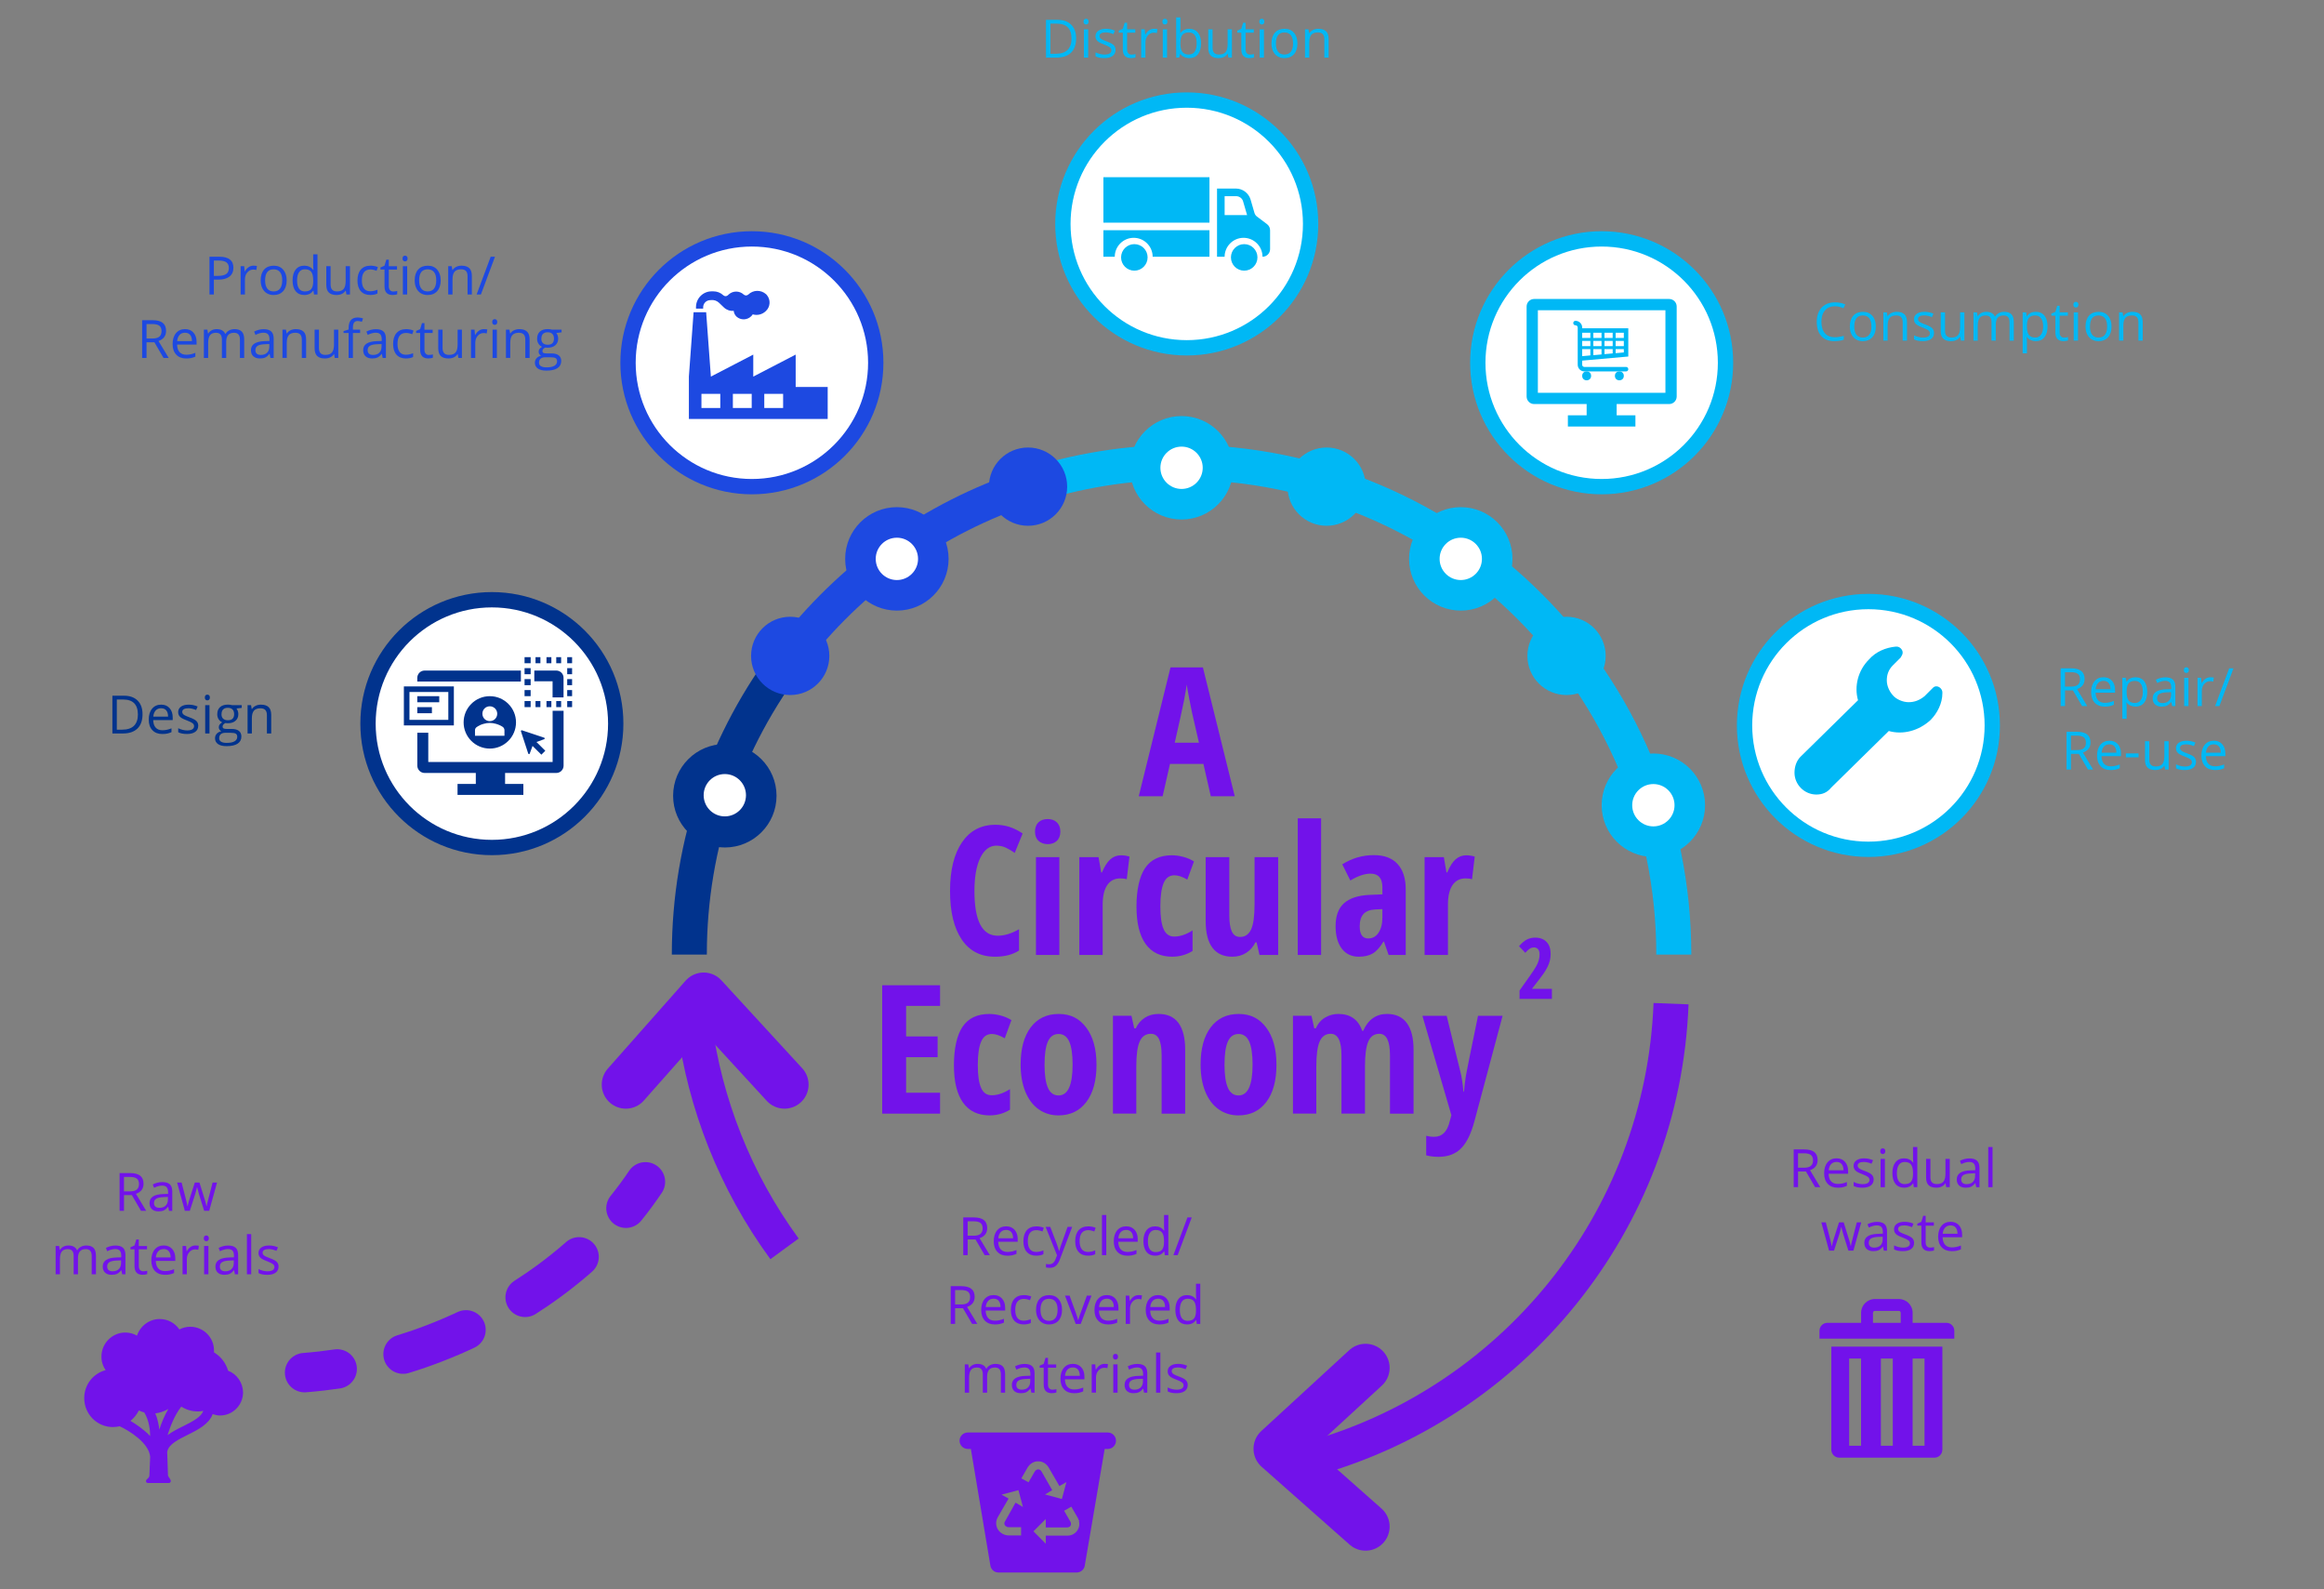 <?xml version="1.0" encoding="UTF-8"?>
<svg id="Layer_3" data-name="Layer 3" xmlns="http://www.w3.org/2000/svg" width="1062" height="726" viewBox="0 0 1062 726">
  <rect x="0" y="0" width="1062" height="726" fill="#808080" stroke="none"/>
  <defs>
    <style>
      .cls-1, .cls-2, .cls-3, .cls-4, .cls-5, .cls-6, .cls-7, .cls-8, .cls-9 {
        stroke-miterlimit: 10;
      }

      .cls-1, .cls-2, .cls-4, .cls-5, .cls-10, .cls-7, .cls-8 {
        fill: none;
      }

      .cls-1, .cls-2, .cls-5, .cls-8 {
        stroke-width: 16px;
      }

      .cls-1, .cls-9 {
        stroke: #01338d;
      }

      .cls-11, .cls-12, .cls-13, .cls-14, .cls-15, .cls-16, .cls-17, .cls-18, .cls-19 {
        stroke-width: 0px;
      }

      .cls-11, .cls-13 {
        fill: #00b8f5;
      }

      .cls-12, .cls-16 {
        fill: #1d49e1;
      }

      .cls-13, .cls-15, .cls-16, .cls-17 {
        fill-rule: evenodd;
      }

      .cls-2, .cls-3 {
        stroke: #00b8f5;
      }

      .cls-3, .cls-6, .cls-19, .cls-9 {
        fill: #fff;
      }

      .cls-3, .cls-6, .cls-9 {
        stroke-width: 7px;
      }

      .cls-14, .cls-17 {
        fill: #01338d;
      }

      .cls-4, .cls-10, .cls-7 {
        stroke-linecap: round;
      }

      .cls-4, .cls-10, .cls-7, .cls-8 {
        stroke: #7212ea;
      }

      .cls-4, .cls-7 {
        stroke-width: 18px;
      }

      .cls-15, .cls-18 {
        fill: #7212ea;
      }

      .cls-5, .cls-6 {
        stroke: #1d49e1;
      }

      .cls-10 {
        stroke-linejoin: round;
        stroke-width: 22px;
      }

      .cls-7 {
        stroke-dasharray: 0 0 30.86 30.86;
      }
    </style>
  </defs>
  <circle class="cls-9" cx="224.77" cy="330.61" r="56.6"/>
  <circle class="cls-6" cx="343.59" cy="165.74" r="56.6"/>
  <circle class="cls-3" cx="542.31" cy="102.31" r="56.6"/>
  <circle class="cls-3" cx="731.91" cy="165.74" r="56.6"/>
  <circle class="cls-3" cx="853.81" cy="331.43" r="56.6"/>
  <path class="cls-2" d="M469.78,222.34c22.08-7.24,45.66-11.16,70.16-11.16,124.23,0,224.94,100.71,224.94,224.94"/>
  <path class="cls-8" d="M763.62,458.56c-3.85,100.17-73.2,183.54-166.43,208.51"/>
  <path class="cls-5" d="M361.1,299.67c27.29-35.72,65.05-63.02,108.68-77.33"/>
  <path class="cls-1" d="M315,436.12c0-51.31,17.18-98.61,46.1-136.45"/>
  <path class="cls-8" d="M358.5,570.57c-22.61-30.91-36.34-66.28-41.2-102.62"/>
  <circle class="cls-14" cx="331.22" cy="363.57" r="23.63"/>
  <circle class="cls-12" cx="409.85" cy="255.34" r="23.63"/>
  <circle class="cls-12" cx="361.1" cy="299.67" r="17.88"/>
  <circle class="cls-19" cx="331.22" cy="363.32" r="9.67"/>
  <circle class="cls-19" cx="409.85" cy="255.34" r="9.67"/>
  <circle class="cls-12" cx="469.78" cy="222.34" r="17.88"/>
  <circle class="cls-11" cx="606.23" cy="222.34" r="17.88"/>
  <circle class="cls-11" cx="715.86" cy="299.67" r="17.88"/>
  <circle class="cls-11" cx="539.94" cy="213.72" r="23.63"/>
  <circle class="cls-11" cx="667.53" cy="255.34" r="23.63"/>
  <circle class="cls-11" cx="755.54" cy="367.89" r="23.63"/>
  <circle class="cls-19" cx="539.94" cy="213.72" r="9.67"/>
  <circle class="cls-19" cx="667.53" cy="255.34" r="9.67"/>
  <circle class="cls-19" cx="755.54" cy="367.89" r="9.67"/>
  <g>
    <path class="cls-17" d="M223.83,322.69c1.82,0,3.39,1.49,3.39,3.39s-1.49,3.39-3.39,3.39-3.39-1.49-3.39-3.39,1.49-3.39,3.39-3.39ZM230.52,333.59v2.56h-13.46v-2.56c0-.5.25-.99.66-1.32.99-.74,2.06-1.24,3.3-1.57.91-.25,1.82-.41,2.81-.41.91,0,1.9.17,2.81.41,1.16.33,2.31.83,3.3,1.57.33.33.58.83.58,1.32ZM211.86,330.04c0,6.61,5.37,11.97,11.97,11.97s11.97-5.37,11.97-11.97-5.37-11.97-11.97-11.97-11.97,5.37-11.97,11.97Z"/>
    <rect class="cls-14" x="259.2" y="320.29" width="2.23" height="2.78"/>
    <rect class="cls-14" x="244.72" y="320.29" width="2.23" height="2.78"/>
    <rect class="cls-14" x="249.73" y="320.29" width="2.23" height="2.78"/>
    <rect class="cls-14" x="254.19" y="320.29" width="2.23" height="2.78"/>
    <rect class="cls-14" x="239.71" y="320.29" width="2.78" height="2.78"/>
    <rect class="cls-14" x="239.71" y="310.27" width="2.78" height="2.78"/>
    <rect class="cls-14" x="239.71" y="315.28" width="2.78" height="2.78"/>
    <rect class="cls-14" x="239.71" y="305.26" width="2.78" height="2.78"/>
    <rect class="cls-14" x="239.71" y="300.24" width="2.78" height="2.78"/>
    <rect class="cls-14" x="249.73" y="300.24" width="2.23" height="2.78"/>
    <rect class="cls-14" x="254.19" y="300.24" width="2.23" height="2.78"/>
    <rect class="cls-14" x="244.72" y="300.24" width="2.23" height="2.78"/>
    <rect class="cls-14" x="259.2" y="300.24" width="2.23" height="2.78"/>
    <rect class="cls-14" x="259.2" y="305.26" width="2.23" height="2.78"/>
    <rect class="cls-14" x="259.2" y="310.27" width="2.23" height="2.78"/>
    <rect class="cls-14" x="259.2" y="315.28" width="2.23" height="2.78"/>
    <path class="cls-17" d="M241.38,344.29c.09.17.26.26.43.26.09,0,.17-.08.26-.26l1.29-3.49,4.03,4,1.8-1.79-4.03-4,3.51-1.28c.17-.08.26-.26.26-.43,0-.08-.09-.17-.26-.26l-10.2-3.4h-.09c-.17,0-.34.17-.34.34v.09l3.34,10.2Z"/>
    <path class="cls-17" d="M204.87,328.89h-17.76v-12.73h17.76v12.73ZM207.4,313.61h-22.84v17.82h22.84v-17.82Z"/>
    <rect class="cls-14" x="190.69" y="318.07" width="10.03" height="2.78"/>
    <rect class="cls-14" x="190.69" y="323.08" width="6.68" height="2.78"/>
    <path class="cls-17" d="M254.19,306.37h-10.03v4.9h8.35v7.35h5.01v-8.99c0-1.8-1.5-3.27-3.34-3.27Z"/>
    <path class="cls-17" d="M252.52,348.14h-56.81v-13.37h-5.01v15.04c0,1.84,1.5,3.34,3.34,3.34h23.39v5.01h-8.35v5.01h30.08v-5.01h-8.35v-5.01h23.39c1.84,0,3.34-1.5,3.34-3.34v-25.06h-5.01v23.39Z"/>
    <path class="cls-17" d="M238.03,306.37h-44.02c-1.83,0-3.32,1.5-3.32,3.34v1.67h47.34v-5.01Z"/>
  </g>
  <g>
    <path class="cls-16" d="M357.86,186.41h-8.61v-6.46h8.61v6.46ZM343.51,186.41h-8.61v-6.46h8.61v6.46ZM329.15,186.41h-8.61v-6.46h8.61v6.46ZM363.6,176.79v-14.78l-19.38,10.05v-10.05l-19.37,10.05-2.16-29.42h-5.74l-2.15,29.42v19.37h63.43v-14.64h-14.64Z"/>
    <path class="cls-16" d="M332.61,134.9c-.59.55-1.49.55-2.08,0-1.24-1.17-2.88-1.81-4.58-1.79h-.6c-3.92-.09-7.18,3.03-7.3,6.99v.91h3.27v-.53c-.03-1.78,1.35-3.27,3.11-3.34l.44-.03c1.34-.17,2.69.27,3.68,1.2l2.32,2.22c1.19,1.11,2.79,1.65,4.4,1.47.1,1.01.56,1.95,1.29,2.65,1.92,1.72,4.83,1.66,6.69-.14.28-.27.52-.56.73-.89,2.09.61,4.34.07,5.92-1.44,2.17-1.93,2.37-5.27.46-7.46-.09-.1-.19-.21-.29-.3-2.34-2.1-5.88-2.03-8.13.16-.59.54-1.49.54-2.08,0-1.95-1.82-4.96-1.82-6.92,0l-.34.34Z"/>
  </g>
  <g>
    <circle class="cls-11" cx="518.36" cy="117.6" r="6.06"/>
    <circle class="cls-11" cx="568.56" cy="117.6" r="6.06"/>
    <rect class="cls-11" x="504.22" y="80.96" width="48.47" height="20.77"/>
    <path class="cls-13" d="M564.81,86.15h-8.66v31.16h3.46c0-4.76,3.9-8.66,8.66-8.66s8.66,3.9,8.66,8.66c1.9,0,3.46-1.56,3.46-3.46v-8.66c0-1.13-.52-2.08-1.38-2.77l-4.59-3.46c-.61-.43-1.04-1.13-1.21-1.82l-1.73-5.97c-.87-2.94-3.64-5.02-6.66-5.02ZM559.62,89.62h5.19c1.56,0,2.94,1.04,3.29,2.51l1.73,5.97c0,.09.09.09.09.17h-10.3v-8.66Z"/>
    <path class="cls-13" d="M552.7,117.31h-25.97c0-4.76-3.89-8.66-8.66-8.66s-8.66,3.9-8.66,8.66h-5.19v-12.12h48.47v12.12Z"/>
  </g>
  <g>
    <g>
      <path class="cls-13" d="M744.08,162.89v-12.91h-21.07v-.34c0-1.7-1.36-3.06-3.06-3.06-.58,0-1.02.44-1.02,1.02s.44,1.02,1.02,1.02,1.02.44,1.02,1.02v16.99c0,1.7,1.36,3.06,3.06,3.06h19.03c.58,0,1.02-.44,1.02-1.02s-.44-1.02-1.02-1.02h-19.03c-.58,0-1.02-.44-1.02-1.02v-1.87l21.07-1.87ZM733.21,159.49h3.74v1.97l-3.74.34v-2.31ZM731.85,161.94l-3.74.34v-2.79h3.74v2.45ZM733.21,158.13v-2.38h3.74v2.38h-3.74ZM731.85,158.13h-3.74v-2.38h3.74v2.38ZM726.75,158.13h-3.74v-2.38h3.74v2.38ZM726.75,159.49v2.89l-3.74.34v-3.23h3.74ZM742.04,161.02l-3.74.34v-1.87h3.74v1.53ZM742.04,158.13h-3.74v-2.38h3.74v2.38ZM742.04,152.02v2.38h-3.74v-2.38h3.74ZM736.94,152.02v2.38h-3.74v-2.38h3.74ZM731.85,152.02v2.38h-3.74v-2.38h3.74ZM726.75,154.39h-3.74v-2.38h3.74v2.38Z"/>
      <circle class="cls-11" cx="725.05" cy="171.72" r="2.04"/>
      <circle class="cls-11" cx="740" cy="171.72" r="2.04"/>
    </g>
    <path class="cls-13" d="M762.77,136.6h-61.72c-1.89,0-3.43,1.54-3.43,3.43v41.14c0,1.89,1.54,3.43,3.43,3.43h24v5.14h-8.57v5.14h30.86v-5.14h-8.57v-5.14h24c1.89,0,3.43-1.54,3.43-3.43v-41.14c0-1.89-1.54-3.43-3.43-3.43ZM761.05,179.45h-58.29v-37.72h58.29v37.72Z"/>
  </g>
  <path class="cls-13" d="M884.88,313.56c-.91,0-1.36.45-1.81.91l-.91.91-2.72,2.72c-2.27,1.81-4.54,2.72-7.26,2.72s-5.44-1.36-6.8-2.72c-1.81-1.81-3.17-4.54-3.17-7.26s.91-4.99,2.72-6.8l2.72-2.72.91-.91c.45-.91.91-1.36.91-2.27,0-1.36-1.36-2.72-2.72-2.72h-.45c-4.54.45-9.07,2.27-12.25,5.9-4.99,4.99-6.8,12.25-4.99,18.6l-26.31,25.85c-1.81,1.81-2.72,4.54-2.72,7.26,0,5.44,4.54,9.98,9.98,9.98,2.72,0,4.99-.91,6.8-3.18l26.31-25.85c6.35,1.81,13.61,0,19.05-4.99,3.17-3.17,5.44-7.71,5.44-12.25v-.45c0-1.36-1.36-2.72-2.72-2.72Z"/>
  <g>
    <path class="cls-15" d="M855.89,599.84c0-.54.36-.91.91-.91h10.87c.54,0,.91.36.91.91v4.53h-12.69v-4.53ZM889.42,604.37h-15.4v-4.53c0-3.53-2.81-6.34-6.34-6.34h-10.87c-3.53,0-6.34,2.81-6.34,6.34v4.53h-15.4c-1.99,0-3.62,1.63-3.62,3.62v3.62h61.62v-3.62c0-1.99-1.63-3.62-3.62-3.62Z"/>
    <path class="cls-15" d="M845.01,620.68h5.44v39.87h-5.44v-39.87ZM859.51,620.68h5.44v39.87h-5.44v-39.87ZM874.01,620.68h5.44v39.87h-5.44v-39.87ZM836.86,662.36c0,1.99,1.63,3.62,3.62,3.62h43.5c1.99,0,3.62-1.63,3.62-3.62v-47.12h-50.74v47.12Z"/>
  </g>
  <path class="cls-15" d="M492.48,698.98c-1.03,1.69-2.73,2.63-4.8,2.63h-9.78v3.67l-5.64-5.64,5.64-5.64v3.86h9.59c.85,0,1.41-.28,1.69-.75.38-.56.28-1.32-.09-1.98l-2.82-4.89,3.29-1.88,2.82,4.89c.28.47.47.85.56,1.32l.38.19-.28.09c.38,1.41.19,2.92-.56,4.14ZM466.71,675.46l2.82-4.89c1.03-1.79,2.92-3.01,4.99-2.92,1.98,0,3.76,1.13,4.8,3.01l4.8,8.28,3.2-1.79-2.07,7.71-7.71-2.07,3.29-1.98-4.8-8.37c-.38-.75-.94-1.03-1.51-1.13-.66,0-1.32.38-1.69,1.03l-2.82,4.89-3.29-1.79ZM459.18,696.81c.38.56,1.03.94,1.79.94h5.64v3.76h-5.64c-2.07,0-4.04-1.13-5.08-2.92-.94-1.79-.94-3.76.19-5.64l4.8-8.28-3.2-1.79,7.71-2.07,2.07,7.71-3.39-1.98-4.7,8.37c-.47.66-.56,1.32-.19,1.88ZM506.21,654.48h-63.96c-2.07,0-3.76,1.69-3.76,3.76s1.69,3.76,3.76,3.76h1.41l8.94,53.43c.38,1.79,1.88,3.01,3.67,3.01h35.74c1.79,0,3.39-1.32,3.67-3.01l9.12-53.43h1.41c2.07,0,3.76-1.69,3.76-3.76s-1.69-3.76-3.76-3.76Z"/>
  <path class="cls-15" d="M83.81,651.55c-2.53,1.23-5.15,2.56-7.25,4.14,1.14-3.61,3.14-9.08,6.29-13.04,2.18,1.41,4.8,2.2,7.6,2.2.87,0,1.66-.09,2.45-.26-.96,2.73-4.37,4.58-9.08,6.96ZM59.62,649.17c1.57-1.23,2.88-2.91,3.84-4.76.79.35,1.57.71,2.45.88,2.27,3.79,2.71,8.11,2.71,10.84-2.79-3-6.38-5.38-8.99-6.96ZM72.81,653.14c-.26-2.2-.79-4.85-1.83-7.4,2.18-.26,4.19-.97,5.94-2.03-1.83,3.17-3.23,6.61-4.1,9.43ZM104.25,626.26c-1.05-3.53-3.32-6.52-6.46-8.37v-.79c.09-5.99-4.8-10.93-10.83-10.93-1.83,0-3.49.44-4.98,1.23-2.01-2.91-5.24-4.76-8.99-4.76-4.8,0-8.91,3.17-10.39,7.58-1.57-.88-3.41-1.41-5.33-1.41-6.03,0-10.92,4.94-10.92,11.02,0,2.29.7,4.41,1.92,6.17-5.68,1.5-9.78,6.61-9.78,12.78,0,7.31,5.85,13.22,13.1,13.22,1.05,0,2.1-.18,3.14-.35,4.19,1.94,13.45,7.58,13.89,14.01l-.35,8.37c0,.44-.17.88-.52,1.23l-.79.79c-.52.62-.17,1.5.61,1.5h9.61c.7,0,1.05-.71.79-1.32,0,0-.44-.88-.7-1.15-.26-.35-.52-.71-.52-1.23l-.35-10.66c0-.09.09-.18.09-.18.7-3.17,4.89-5.29,9.34-7.49,4.45-2.2,9.69-4.85,11.35-9.43,1.05.35,2.18.62,3.41.62,5.76,0,10.48-4.76,10.48-10.58-.09-4.49-2.88-8.37-6.81-9.87Z"/>
  <g>
    <path class="cls-4" d="M139.18,627.13c5.2-.41,10.17-.99,14.91-1.69"/>
    <path class="cls-7" d="M184.18,618.68c2.66-.81,5.18-1.63,7.56-2.46,14.29-4.95,52.52-19.95,84.08-52.65"/>
    <path class="cls-4" d="M286.04,552.02c3.09-3.82,6.07-7.84,8.91-12.07"/>
  </g>
  <polyline class="cls-10" points="285.98 495.53 321.55 455.33 358.5 495.53"/>
  <polyline class="cls-10" points="624.02 697.47 583.82 661.91 624.02 624.95"/>
  <g>
    <path class="cls-14" d="M65.13,326.32c0,2.85-.77,5.02-2.32,6.53-1.55,1.51-3.77,2.26-6.67,2.26h-4.78v-17.25h5.29c2.68,0,4.77.74,6.25,2.23,1.49,1.49,2.23,3.56,2.23,6.23ZM63.01,326.39c0-2.25-.56-3.94-1.69-5.09-1.13-1.14-2.81-1.71-5.03-1.71h-2.91v13.78h2.44c2.39,0,4.19-.59,5.39-1.76,1.2-1.18,1.81-2.92,1.81-5.22Z"/>
    <path class="cls-14" d="M74.15,335.35c-1.91,0-3.42-.58-4.52-1.75-1.11-1.16-1.66-2.78-1.66-4.85s.51-3.74,1.54-4.97c1.03-1.23,2.41-1.84,4.14-1.84,1.62,0,2.9.53,3.85,1.6.94,1.07,1.42,2.47,1.42,4.22v1.24h-8.91c.04,1.52.42,2.67,1.15,3.46s1.75,1.18,3.07,1.18c1.39,0,2.77-.29,4.13-.87v1.75c-.69.3-1.35.51-1.96.64-.62.13-1.36.19-2.24.19ZM73.62,323.58c-1.04,0-1.87.34-2.48,1.01-.62.68-.98,1.61-1.09,2.81h6.76c0-1.23-.28-2.18-.83-2.84-.55-.66-1.34-.98-2.36-.98Z"/>
    <path class="cls-14" d="M90.58,331.58c0,1.2-.45,2.13-1.35,2.78-.9.65-2.16.98-3.78.98-1.71,0-3.05-.27-4.01-.81v-1.82c.62.31,1.29.56,2,.74.71.18,1.4.27,2.06.27,1.02,0,1.81-.16,2.36-.49.55-.33.83-.82.83-1.49,0-.5-.22-.93-.65-1.29s-1.29-.78-2.55-1.27c-1.2-.45-2.06-.84-2.57-1.17-.51-.33-.88-.71-1.13-1.14-.25-.42-.37-.93-.37-1.52,0-1.05.43-1.89,1.29-2.5.86-.61,2.03-.91,3.53-.91,1.39,0,2.75.28,4.08.85l-.7,1.59c-1.3-.54-2.47-.8-3.53-.8-.93,0-1.63.15-2.1.44-.47.29-.71.69-.71,1.2,0,.35.09.64.27.89.18.24.46.48.86.7.39.22,1.15.54,2.27.96,1.53.56,2.57,1.12,3.11,1.69.54.57.81,1.28.81,2.14Z"/>
    <path class="cls-14" d="M93.6,318.67c0-.45.11-.78.33-.99.22-.21.5-.31.83-.31s.59.11.81.32.34.54.34.98-.11.77-.34.99-.5.32-.81.32c-.33,0-.61-.11-.83-.32s-.33-.54-.33-.99ZM95.73,335.11h-1.96v-12.93h1.96v12.93Z"/>
    <path class="cls-14" d="M110.46,322.18v1.24l-2.4.28c.22.28.42.64.59,1.08.17.44.26.95.26,1.5,0,1.27-.43,2.28-1.3,3.03-.87.76-2.05,1.13-3.56,1.13-.39,0-.75-.03-1.09-.09-.83.44-1.25,1-1.25,1.66,0,.35.15.62.44.78.29.17.79.25,1.5.25h2.29c1.4,0,2.48.3,3.23.89s1.13,1.45,1.13,2.57c0,1.43-.57,2.52-1.72,3.27s-2.82,1.13-5.03,1.13c-1.69,0-3-.31-3.91-.94-.92-.63-1.38-1.52-1.38-2.67,0-.79.25-1.47.76-2.04s1.21-.96,2.12-1.17c-.33-.15-.61-.38-.83-.7-.22-.31-.34-.68-.34-1.1,0-.47.13-.88.38-1.24.25-.35.65-.7,1.19-1.03-.67-.27-1.21-.74-1.63-1.4s-.63-1.42-.63-2.27c0-1.42.42-2.51,1.27-3.27.85-.77,2.05-1.15,3.61-1.15.68,0,1.29.08,1.83.24h4.47ZM100.15,337.28c0,.7.29,1.23.88,1.59s1.44.54,2.54.54c1.64,0,2.86-.25,3.65-.74.79-.49,1.19-1.16,1.19-2,0-.7-.22-1.19-.65-1.46-.43-.27-1.25-.41-2.44-.41h-2.35c-.89,0-1.58.21-2.08.64s-.74,1.03-.74,1.83ZM101.21,326.32c0,.9.26,1.59.77,2.05.51.46,1.22.7,2.14.7,1.91,0,2.87-.93,2.87-2.78s-.97-2.91-2.9-2.91c-.92,0-1.63.25-2.12.74s-.74,1.23-.74,2.21Z"/>
    <path class="cls-14" d="M121.97,335.11v-8.37c0-1.05-.24-1.84-.72-2.36-.48-.52-1.23-.78-2.25-.78-1.35,0-2.34.37-2.97,1.1s-.94,1.94-.94,3.62v6.78h-1.96v-12.93h1.59l.32,1.77h.09c.4-.64.96-1.13,1.69-1.48s1.53-.52,2.42-.52c1.56,0,2.73.38,3.52,1.13.79.75,1.18,1.95,1.18,3.6v8.44h-1.96Z"/>
  </g>
  <g>
    <path class="cls-12" d="M106.66,122.32c0,1.75-.6,3.09-1.79,4.03-1.19.94-2.9,1.41-5.11,1.41h-2.03v6.78h-2.01v-17.25h4.47c4.31,0,6.47,1.68,6.47,5.03ZM97.72,126.04h1.81c1.78,0,3.06-.29,3.86-.86.79-.57,1.19-1.49,1.19-2.76,0-1.14-.37-1.99-1.12-2.55-.75-.56-1.91-.84-3.49-.84h-2.24v7.01Z"/>
    <path class="cls-12" d="M115.87,121.38c.57,0,1.09.05,1.55.14l-.27,1.82c-.54-.12-1.01-.18-1.42-.18-1.05,0-1.94.42-2.68,1.27-.74.85-1.12,1.91-1.12,3.17v6.94h-1.96v-12.93h1.62l.22,2.4h.09c.48-.84,1.06-1.49,1.73-1.95.68-.46,1.42-.68,2.23-.68Z"/>
    <path class="cls-12" d="M131,128.07c0,2.11-.53,3.75-1.59,4.94-1.06,1.18-2.53,1.78-4.4,1.78-1.16,0-2.18-.27-3.08-.81s-1.59-1.32-2.08-2.34c-.49-1.01-.73-2.2-.73-3.56,0-2.11.53-3.75,1.58-4.93,1.05-1.18,2.52-1.76,4.39-1.76s3.25.6,4.31,1.81,1.6,2.83,1.6,4.88ZM121.15,128.07c0,1.65.33,2.91.99,3.78.66.87,1.63,1.3,2.91,1.3s2.26-.43,2.92-1.29,1-2.12,1-3.78-.33-2.89-1-3.75-1.65-1.28-2.94-1.28-2.25.42-2.9,1.26c-.65.84-.98,2.1-.98,3.76Z"/>
    <path class="cls-12" d="M143.23,132.81h-.11c-.9,1.31-2.26,1.97-4.06,1.97-1.69,0-3.01-.58-3.95-1.73-.94-1.16-1.41-2.8-1.41-4.93s.47-3.79,1.42-4.97c.94-1.18,2.26-1.77,3.94-1.77s3.1.64,4.04,1.91h.15l-.08-.93-.05-.91v-5.26h1.96v18.36h-1.59l-.26-1.73ZM139.32,133.14c1.34,0,2.31-.36,2.91-1.09.6-.73.9-1.9.9-3.52v-.41c0-1.83-.31-3.14-.91-3.92s-1.58-1.17-2.92-1.17c-1.15,0-2.03.45-2.64,1.34-.61.89-.91,2.15-.91,3.78s.3,2.9.91,3.74c.61.84,1.49,1.26,2.67,1.26Z"/>
    <path class="cls-12" d="M151.08,121.61v8.39c0,1.05.24,1.84.72,2.36.48.52,1.23.78,2.25.78,1.35,0,2.34-.37,2.97-1.11.63-.74.94-1.95.94-3.62v-6.8h1.96v12.93h-1.62l-.28-1.73h-.11c-.4.64-.96,1.12-1.67,1.46-.71.34-1.52.51-2.44.51-1.57,0-2.75-.37-3.53-1.12-.78-.75-1.17-1.94-1.17-3.59v-8.46h1.98Z"/>
    <path class="cls-12" d="M169.24,134.78c-1.87,0-3.32-.58-4.35-1.73-1.03-1.15-1.54-2.78-1.54-4.89s.52-3.83,1.56-5.01c1.04-1.18,2.53-1.77,4.45-1.77.62,0,1.24.07,1.86.2.62.13,1.11.29,1.46.47l-.6,1.66c-.43-.17-.9-.32-1.42-.43-.51-.11-.96-.17-1.36-.17-2.63,0-3.94,1.68-3.94,5.03,0,1.59.32,2.81.96,3.66.64.85,1.59,1.27,2.85,1.27,1.08,0,2.18-.23,3.32-.7v1.73c-.87.45-1.95.67-3.27.67Z"/>
    <path class="cls-12" d="M179.75,133.17c.35,0,.68-.03,1-.08.32-.05.58-.1.77-.16v1.5c-.21.1-.53.19-.94.25-.41.07-.78.1-1.12.1-2.5,0-3.75-1.32-3.75-3.95v-7.69h-1.85v-.94l1.85-.81.83-2.76h1.13v3h3.75v1.52h-3.75v7.61c0,.78.18,1.38.55,1.79.37.42.88.63,1.52.63Z"/>
    <path class="cls-12" d="M183.94,118.11c0-.45.11-.78.33-.99.22-.21.5-.31.83-.31s.59.11.81.32.34.54.34.98-.11.77-.34.99-.5.32-.81.32c-.33,0-.61-.11-.83-.32s-.33-.54-.33-.99ZM186.06,134.55h-1.96v-12.93h1.96v12.93Z"/>
    <path class="cls-12" d="M201.38,128.07c0,2.11-.53,3.75-1.59,4.94-1.06,1.18-2.53,1.78-4.4,1.78-1.16,0-2.18-.27-3.08-.81s-1.59-1.32-2.08-2.34c-.49-1.01-.73-2.2-.73-3.56,0-2.11.53-3.75,1.58-4.93,1.05-1.18,2.52-1.76,4.39-1.76s3.25.6,4.31,1.81,1.6,2.83,1.6,4.88ZM191.53,128.07c0,1.65.33,2.91.99,3.78.66.87,1.63,1.3,2.91,1.3s2.26-.43,2.92-1.29,1-2.12,1-3.78-.33-2.89-1-3.75-1.65-1.28-2.94-1.28-2.25.42-2.9,1.26c-.65.84-.98,2.1-.98,3.76Z"/>
    <path class="cls-12" d="M213.66,134.55v-8.37c0-1.05-.24-1.84-.72-2.36-.48-.52-1.23-.78-2.25-.78-1.35,0-2.34.37-2.97,1.1s-.94,1.94-.94,3.62v6.78h-1.96v-12.93h1.59l.32,1.77h.09c.4-.64.96-1.13,1.69-1.48s1.53-.52,2.42-.52c1.56,0,2.73.38,3.52,1.13.79.75,1.18,1.95,1.18,3.6v8.44h-1.96Z"/>
    <path class="cls-12" d="M226.19,117.3l-6.43,17.25h-1.96l6.43-17.25h1.96Z"/>
    <path class="cls-12" d="M66.96,156.37v7.17h-2.01v-17.25h4.73c2.12,0,3.68.41,4.69,1.22s1.52,2.03,1.52,3.66c0,2.28-1.16,3.82-3.47,4.62l4.68,7.75h-2.37l-4.18-7.17h-3.6ZM66.96,154.65h2.75c1.42,0,2.45-.28,3.12-.84.66-.56.99-1.41.99-2.53s-.34-1.96-1.01-2.47c-.67-.5-1.75-.76-3.24-.76h-2.61v6.6Z"/>
    <path class="cls-12" d="M85.06,163.78c-1.91,0-3.42-.58-4.52-1.75-1.11-1.16-1.66-2.78-1.66-4.85s.51-3.74,1.54-4.97c1.03-1.23,2.41-1.84,4.14-1.84,1.62,0,2.9.53,3.85,1.6.94,1.07,1.42,2.47,1.42,4.22v1.24h-8.91c.04,1.52.42,2.67,1.15,3.46s1.75,1.18,3.07,1.18c1.39,0,2.77-.29,4.13-.87v1.75c-.69.3-1.35.51-1.96.64-.62.13-1.36.19-2.24.19ZM84.53,152.02c-1.04,0-1.87.34-2.48,1.01-.62.68-.98,1.61-1.09,2.81h6.76c0-1.23-.28-2.18-.83-2.84-.55-.66-1.34-.98-2.36-.98Z"/>
    <path class="cls-12" d="M109.64,163.54v-8.41c0-1.03-.22-1.8-.66-2.32s-1.12-.77-2.05-.77c-1.22,0-2.12.35-2.7,1.05-.58.7-.87,1.78-.87,3.23v7.22h-1.96v-8.41c0-1.03-.22-1.8-.66-2.32s-1.13-.77-2.06-.77c-1.23,0-2.13.37-2.7,1.1-.57.74-.86,1.94-.86,3.62v6.78h-1.96v-12.93h1.59l.32,1.77h.09c.37-.63.89-1.12,1.56-1.48.67-.35,1.43-.53,2.26-.53,2.02,0,3.34.73,3.96,2.19h.09c.39-.68.94-1.21,1.68-1.6.73-.39,1.56-.59,2.5-.59,1.46,0,2.56.38,3.29,1.13.73.75,1.09,1.95,1.09,3.6v8.44h-1.96Z"/>
    <path class="cls-12" d="M123.59,163.54l-.39-1.84h-.09c-.65.81-1.29,1.36-1.93,1.65s-1.44.43-2.4.43c-1.28,0-2.29-.33-3.01-.99-.73-.66-1.09-1.6-1.09-2.82,0-2.61,2.09-3.98,6.27-4.11l2.19-.07v-.8c0-1.01-.22-1.76-.65-2.25-.44-.48-1.13-.73-2.09-.73-1.08,0-2.3.33-3.66.99l-.6-1.5c.64-.35,1.33-.62,2.09-.81.76-.2,1.52-.29,2.28-.29,1.54,0,2.68.34,3.43,1.03.74.68,1.12,1.78,1.12,3.29v8.83h-1.45ZM119.16,162.16c1.22,0,2.18-.33,2.87-1s1.04-1.6,1.04-2.81v-1.17l-1.96.08c-1.56.06-2.68.3-3.37.73-.69.43-1.03,1.1-1.03,2,0,.71.21,1.25.64,1.62s1.03.55,1.8.55Z"/>
    <path class="cls-12" d="M137.92,163.54v-8.37c0-1.05-.24-1.84-.72-2.36-.48-.52-1.23-.78-2.25-.78-1.35,0-2.34.37-2.97,1.1s-.94,1.94-.94,3.62v6.78h-1.96v-12.93h1.59l.32,1.77h.09c.4-.64.96-1.13,1.69-1.48s1.53-.52,2.42-.52c1.56,0,2.73.38,3.52,1.13.79.75,1.18,1.95,1.18,3.6v8.44h-1.96Z"/>
    <path class="cls-12" d="M145.75,150.61v8.39c0,1.05.24,1.84.72,2.36.48.52,1.23.78,2.25.78,1.35,0,2.34-.37,2.97-1.11.63-.74.94-1.95.94-3.62v-6.8h1.96v12.93h-1.62l-.28-1.73h-.11c-.4.64-.96,1.12-1.67,1.46-.71.34-1.52.51-2.44.51-1.57,0-2.75-.37-3.53-1.12-.78-.75-1.17-1.94-1.17-3.59v-8.46h1.98Z"/>
    <path class="cls-12" d="M164.56,152.13h-3.29v11.41h-1.96v-11.41h-2.31v-.88l2.31-.71v-.72c0-3.18,1.39-4.77,4.17-4.77.68,0,1.49.14,2.41.41l-.51,1.57c-.75-.24-1.4-.37-1.94-.37-.74,0-1.29.25-1.64.74-.35.49-.53,1.28-.53,2.37v.84h3.29v1.52Z"/>
    <path class="cls-12" d="M174.88,163.54l-.39-1.84h-.09c-.65.81-1.29,1.36-1.93,1.65s-1.44.43-2.4.43c-1.28,0-2.29-.33-3.01-.99-.73-.66-1.09-1.6-1.09-2.82,0-2.61,2.09-3.98,6.27-4.11l2.19-.07v-.8c0-1.01-.22-1.76-.65-2.25-.44-.48-1.13-.73-2.09-.73-1.08,0-2.3.33-3.66.99l-.6-1.5c.64-.35,1.33-.62,2.09-.81.76-.2,1.52-.29,2.28-.29,1.54,0,2.68.34,3.43,1.03.74.68,1.12,1.78,1.12,3.29v8.83h-1.45ZM170.45,162.16c1.22,0,2.18-.33,2.87-1s1.04-1.6,1.04-2.81v-1.17l-1.96.08c-1.56.06-2.68.3-3.37.73-.69.43-1.03,1.1-1.03,2,0,.71.21,1.25.64,1.62s1.03.55,1.8.55Z"/>
    <path class="cls-12" d="M185.53,163.78c-1.87,0-3.32-.58-4.35-1.73-1.03-1.15-1.54-2.78-1.54-4.89s.52-3.83,1.56-5.01c1.04-1.18,2.53-1.77,4.45-1.77.62,0,1.24.07,1.86.2.62.13,1.11.29,1.46.47l-.6,1.66c-.43-.17-.9-.32-1.42-.43-.51-.11-.96-.17-1.36-.17-2.63,0-3.94,1.68-3.94,5.03,0,1.59.32,2.81.96,3.66.64.85,1.59,1.27,2.85,1.27,1.08,0,2.18-.23,3.32-.7v1.73c-.87.45-1.95.67-3.27.67Z"/>
    <path class="cls-12" d="M196.04,162.16c.35,0,.68-.03,1-.08.32-.05.58-.1.77-.16v1.5c-.21.1-.53.19-.94.25-.41.07-.78.1-1.12.1-2.5,0-3.75-1.32-3.75-3.95v-7.69h-1.85v-.94l1.85-.81.83-2.76h1.13v3h3.75v1.52h-3.75v7.61c0,.78.18,1.38.55,1.79.37.42.88.63,1.52.63Z"/>
    <path class="cls-12" d="M202.24,150.61v8.39c0,1.05.24,1.84.72,2.36.48.52,1.23.78,2.25.78,1.35,0,2.34-.37,2.97-1.11.63-.74.94-1.95.94-3.62v-6.8h1.96v12.93h-1.62l-.28-1.73h-.11c-.4.64-.96,1.12-1.67,1.46-.71.34-1.52.51-2.44.51-1.57,0-2.75-.37-3.53-1.12-.78-.75-1.17-1.94-1.17-3.59v-8.46h1.98Z"/>
    <path class="cls-12" d="M221.13,150.38c.57,0,1.09.05,1.55.14l-.27,1.82c-.54-.12-1.01-.18-1.42-.18-1.05,0-1.94.42-2.68,1.27-.74.85-1.12,1.91-1.12,3.17v6.94h-1.96v-12.93h1.62l.22,2.4h.09c.48-.84,1.06-1.49,1.73-1.95.68-.46,1.42-.68,2.23-.68Z"/>
    <path class="cls-12" d="M224.93,147.11c0-.45.11-.78.33-.99.22-.21.5-.31.83-.31s.59.11.81.32.34.54.34.98-.11.77-.34.99-.5.32-.81.32c-.33,0-.61-.11-.83-.32s-.33-.54-.33-.99ZM227.05,163.54h-1.96v-12.93h1.96v12.93Z"/>
    <path class="cls-12" d="M240.05,163.54v-8.37c0-1.05-.24-1.84-.72-2.36-.48-.52-1.23-.78-2.25-.78-1.35,0-2.34.37-2.97,1.1s-.94,1.94-.94,3.62v6.78h-1.96v-12.93h1.59l.32,1.77h.09c.4-.64.96-1.13,1.69-1.48s1.53-.52,2.42-.52c1.56,0,2.73.38,3.52,1.13.79.75,1.18,1.95,1.18,3.6v8.44h-1.96Z"/>
    <path class="cls-12" d="M256.62,150.61v1.24l-2.4.28c.22.28.42.64.59,1.08.17.44.26.95.26,1.5,0,1.27-.43,2.28-1.3,3.03-.87.76-2.05,1.13-3.56,1.13-.39,0-.75-.03-1.09-.09-.83.44-1.25,1-1.25,1.66,0,.35.15.62.44.78.29.17.79.25,1.5.25h2.29c1.4,0,2.48.3,3.23.89s1.13,1.45,1.13,2.57c0,1.43-.57,2.52-1.72,3.27s-2.82,1.13-5.03,1.13c-1.69,0-3-.31-3.91-.94-.92-.63-1.38-1.52-1.38-2.67,0-.79.25-1.47.76-2.04s1.21-.96,2.12-1.17c-.33-.15-.61-.38-.83-.7-.22-.31-.34-.68-.34-1.1,0-.47.13-.88.38-1.24.25-.35.65-.7,1.19-1.03-.67-.27-1.21-.74-1.63-1.4s-.63-1.42-.63-2.27c0-1.42.42-2.51,1.27-3.27.85-.77,2.05-1.15,3.61-1.15.68,0,1.29.08,1.83.24h4.47ZM246.31,165.71c0,.7.29,1.23.88,1.59s1.44.54,2.54.54c1.64,0,2.86-.25,3.65-.74.79-.49,1.19-1.16,1.19-2,0-.7-.22-1.19-.65-1.46-.43-.27-1.25-.41-2.44-.41h-2.35c-.89,0-1.58.21-2.08.64s-.74,1.03-.74,1.83ZM247.37,154.75c0,.9.26,1.59.77,2.05.51.46,1.22.7,2.14.7,1.91,0,2.87-.93,2.87-2.78s-.97-2.91-2.9-2.91c-.92,0-1.63.25-2.12.74s-.74,1.23-.74,2.21Z"/>
  </g>
  <g>
    <path class="cls-11" d="M491.76,17.53c0,2.85-.77,5.02-2.32,6.53-1.55,1.51-3.77,2.26-6.67,2.26h-4.78V9.07h5.29c2.68,0,4.77.74,6.25,2.23,1.49,1.49,2.23,3.56,2.23,6.23ZM489.64,17.6c0-2.25-.56-3.94-1.69-5.09-1.13-1.14-2.81-1.71-5.03-1.71h-2.91v13.78h2.44c2.39,0,4.19-.59,5.39-1.76,1.2-1.18,1.81-2.92,1.81-5.22Z"/>
    <path class="cls-11" d="M495.15,9.88c0-.45.11-.78.33-.99.22-.21.5-.31.83-.31s.59.11.81.32.34.54.34.98-.11.77-.34.99-.5.32-.81.32c-.33,0-.61-.11-.83-.32s-.33-.54-.33-.99ZM497.27,26.32h-1.96v-12.93h1.96v12.93Z"/>
    <path class="cls-11" d="M509.77,22.79c0,1.2-.45,2.13-1.35,2.78-.9.65-2.16.98-3.78.98-1.71,0-3.05-.27-4.01-.81v-1.82c.62.31,1.29.56,2,.74.71.18,1.4.27,2.06.27,1.02,0,1.81-.16,2.36-.49.55-.33.83-.82.83-1.49,0-.5-.22-.93-.65-1.29s-1.29-.78-2.55-1.27c-1.2-.45-2.06-.84-2.57-1.17-.51-.33-.88-.71-1.13-1.14-.25-.42-.37-.93-.37-1.52,0-1.05.43-1.89,1.29-2.5.86-.61,2.03-.91,3.53-.91,1.39,0,2.75.28,4.08.85l-.7,1.59c-1.3-.54-2.47-.8-3.53-.8-.93,0-1.63.15-2.1.44-.47.29-.71.69-.71,1.2,0,.35.09.64.27.89.18.24.46.48.86.7.39.22,1.15.54,2.27.96,1.53.56,2.57,1.12,3.11,1.69.54.57.81,1.28.81,2.14Z"/>
    <path class="cls-11" d="M517.13,24.94c.35,0,.68-.03,1-.08.32-.05.58-.1.77-.16v1.5c-.21.1-.53.19-.94.25-.41.07-.78.1-1.12.1-2.5,0-3.75-1.32-3.75-3.95v-7.69h-1.85v-.94l1.85-.81.83-2.76h1.13v3h3.75v1.52h-3.75v7.61c0,.78.18,1.38.55,1.79.37.42.88.63,1.52.63Z"/>
    <path class="cls-11" d="M527.38,13.15c.57,0,1.09.05,1.55.14l-.27,1.82c-.54-.12-1.01-.18-1.42-.18-1.05,0-1.94.42-2.68,1.27-.74.85-1.12,1.91-1.12,3.17v6.94h-1.96v-12.93h1.62l.22,2.4h.09c.48-.84,1.06-1.49,1.73-1.95.68-.46,1.42-.68,2.23-.68Z"/>
    <path class="cls-11" d="M531.18,9.88c0-.45.11-.78.33-.99.22-.21.5-.31.83-.31s.59.11.81.32.34.54.34.98-.11.77-.34.99-.5.32-.81.32c-.33,0-.61-.11-.83-.32s-.33-.54-.33-.99ZM533.31,26.32h-1.96v-12.93h1.96v12.93Z"/>
    <path class="cls-11" d="M543.48,13.18c1.7,0,3.02.58,3.96,1.74.94,1.16,1.41,2.8,1.41,4.93s-.47,3.77-1.42,4.95c-.95,1.18-2.26,1.76-3.95,1.76-.84,0-1.61-.16-2.31-.47s-1.28-.79-1.75-1.43h-.14l-.41,1.66h-1.4V7.96h1.96v4.46c0,1-.03,1.9-.09,2.69h.09c.91-1.29,2.27-1.94,4.06-1.94ZM543.19,14.82c-1.34,0-2.3.38-2.89,1.15s-.88,2.06-.88,3.88.3,3.12.91,3.9c.61.78,1.58,1.17,2.92,1.17,1.2,0,2.1-.44,2.69-1.32.59-.88.89-2.14.89-3.78s-.29-2.94-.89-3.76c-.59-.83-1.5-1.24-2.74-1.24Z"/>
    <path class="cls-11" d="M554.11,13.39v8.39c0,1.05.24,1.84.72,2.36.48.52,1.23.78,2.25.78,1.35,0,2.34-.37,2.97-1.11.62-.74.94-1.95.94-3.62v-6.8h1.96v12.93h-1.62l-.28-1.73h-.11c-.4.64-.96,1.12-1.67,1.46-.71.34-1.52.51-2.44.51-1.57,0-2.75-.37-3.53-1.12-.78-.75-1.17-1.94-1.17-3.59v-8.46h1.98Z"/>
    <path class="cls-11" d="M571.27,24.94c.35,0,.68-.03,1-.08.32-.05.58-.1.77-.16v1.5c-.21.1-.53.19-.94.25s-.78.1-1.11.1c-2.5,0-3.75-1.32-3.75-3.95v-7.69h-1.85v-.94l1.85-.81.83-2.76h1.13v3h3.75v1.52h-3.75v7.61c0,.78.18,1.38.55,1.79.37.42.88.63,1.52.63Z"/>
    <path class="cls-11" d="M575.46,9.88c0-.45.11-.78.33-.99.22-.21.5-.31.83-.31s.59.11.81.32.34.54.34.98-.11.77-.34.99-.5.32-.81.32c-.33,0-.61-.11-.83-.32-.22-.22-.33-.54-.33-.99ZM577.59,26.32h-1.96v-12.93h1.96v12.93Z"/>
    <path class="cls-11" d="M592.9,19.84c0,2.11-.53,3.75-1.59,4.94-1.06,1.18-2.53,1.78-4.4,1.78-1.16,0-2.18-.27-3.08-.81s-1.59-1.32-2.08-2.34c-.49-1.01-.73-2.2-.73-3.56,0-2.11.53-3.75,1.58-4.93,1.05-1.18,2.52-1.76,4.39-1.76s3.25.6,4.31,1.81c1.07,1.2,1.6,2.83,1.6,4.88ZM583.05,19.84c0,1.65.33,2.91.99,3.78.66.87,1.63,1.3,2.92,1.3s2.25-.43,2.92-1.29,1-2.12,1-3.78-.33-2.89-1-3.75-1.65-1.28-2.94-1.28-2.25.42-2.9,1.26c-.65.84-.98,2.1-.98,3.76Z"/>
    <path class="cls-11" d="M605.18,26.32v-8.37c0-1.05-.24-1.84-.72-2.36-.48-.52-1.23-.78-2.25-.78-1.35,0-2.34.37-2.97,1.1-.63.73-.94,1.94-.94,3.62v6.78h-1.96v-12.93h1.59l.32,1.77h.09c.4-.64.96-1.13,1.69-1.48s1.53-.52,2.42-.52c1.56,0,2.73.38,3.52,1.13.79.75,1.18,1.95,1.18,3.6v8.44h-1.96Z"/>
  </g>
  <g>
    <path class="cls-11" d="M838.47,139.92c-1.9,0-3.39.63-4.49,1.89-1.1,1.26-1.65,2.99-1.65,5.19s.53,4,1.59,5.23,2.57,1.85,4.53,1.85c1.2,0,2.58-.22,4.12-.65v1.76c-1.2.45-2.67.67-4.42.67-2.54,0-4.5-.77-5.88-2.31-1.38-1.54-2.07-3.73-2.07-6.57,0-1.78.33-3.34,1-4.67.67-1.34,1.62-2.37,2.88-3.09s2.73-1.09,4.43-1.09c1.81,0,3.39.33,4.74.99l-.85,1.72c-1.31-.61-2.61-.92-3.92-.92Z"/>
    <path class="cls-11" d="M857.2,149.15c0,2.11-.53,3.75-1.59,4.94-1.06,1.18-2.53,1.78-4.4,1.78-1.16,0-2.18-.27-3.08-.81s-1.59-1.32-2.08-2.34c-.49-1.01-.73-2.2-.73-3.56,0-2.11.53-3.75,1.58-4.93,1.05-1.18,2.52-1.76,4.39-1.76s3.25.6,4.31,1.81c1.07,1.2,1.6,2.83,1.6,4.88ZM847.35,149.15c0,1.65.33,2.91.99,3.78.66.87,1.63,1.3,2.92,1.3s2.25-.43,2.92-1.29,1-2.12,1-3.78-.33-2.89-1-3.75-1.65-1.28-2.94-1.28-2.25.42-2.9,1.26c-.65.84-.98,2.1-.98,3.76Z"/>
    <path class="cls-11" d="M869.48,155.63v-8.37c0-1.05-.24-1.84-.72-2.36-.48-.52-1.23-.78-2.25-.78-1.35,0-2.34.37-2.97,1.1-.63.73-.94,1.94-.94,3.62v6.78h-1.96v-12.93h1.59l.32,1.77h.09c.4-.64.96-1.13,1.69-1.48s1.53-.52,2.42-.52c1.56,0,2.73.38,3.52,1.13.79.75,1.18,1.95,1.18,3.6v8.44h-1.96Z"/>
    <path class="cls-11" d="M883.8,152.1c0,1.2-.45,2.13-1.35,2.78s-2.16.98-3.78.98c-1.71,0-3.05-.27-4.01-.81v-1.82c.62.31,1.29.56,2,.74.71.18,1.4.27,2.06.27,1.02,0,1.81-.16,2.36-.49.55-.33.83-.82.83-1.49,0-.5-.22-.93-.65-1.29s-1.29-.78-2.55-1.27c-1.2-.45-2.06-.84-2.57-1.17-.51-.33-.88-.71-1.13-1.14-.25-.42-.37-.93-.37-1.52,0-1.05.43-1.89,1.29-2.5.86-.61,2.03-.91,3.53-.91,1.39,0,2.75.28,4.08.85l-.7,1.59c-1.3-.54-2.47-.8-3.53-.8-.93,0-1.63.15-2.1.44-.47.29-.71.69-.71,1.2,0,.35.09.64.27.89.18.24.46.48.85.7.39.22,1.15.54,2.27.96,1.53.56,2.57,1.12,3.11,1.69s.81,1.28.81,2.14Z"/>
    <path class="cls-11" d="M888.83,142.7v8.39c0,1.05.24,1.84.72,2.36.48.52,1.23.78,2.25.78,1.35,0,2.34-.37,2.97-1.11.62-.74.94-1.95.94-3.62v-6.8h1.96v12.93h-1.62l-.28-1.73h-.11c-.4.64-.96,1.12-1.67,1.46-.71.34-1.52.51-2.44.51-1.57,0-2.75-.37-3.53-1.12-.78-.75-1.17-1.94-1.17-3.59v-8.46h1.98Z"/>
    <path class="cls-11" d="M918.3,155.63v-8.41c0-1.03-.22-1.8-.66-2.32-.44-.52-1.12-.77-2.05-.77-1.22,0-2.12.35-2.7,1.05-.58.7-.87,1.78-.87,3.23v7.22h-1.96v-8.41c0-1.03-.22-1.8-.66-2.32s-1.13-.77-2.06-.77c-1.23,0-2.13.37-2.7,1.1-.57.74-.86,1.94-.86,3.62v6.78h-1.96v-12.93h1.59l.32,1.77h.09c.37-.63.89-1.12,1.56-1.48.67-.35,1.43-.53,2.26-.53,2.02,0,3.34.73,3.96,2.19h.09c.39-.68.94-1.21,1.68-1.6.73-.39,1.57-.59,2.5-.59,1.46,0,2.56.38,3.29,1.13.73.75,1.09,1.95,1.09,3.6v8.44h-1.96Z"/>
    <path class="cls-11" d="M930.31,155.86c-.84,0-1.61-.16-2.31-.47s-1.28-.79-1.75-1.43h-.14c.09.75.14,1.47.14,2.15v5.32h-1.96v-18.74h1.59l.27,1.77h.09c.5-.71,1.09-1.22,1.76-1.53.67-.31,1.44-.47,2.3-.47,1.71,0,3.04.59,3.97,1.76.93,1.17,1.4,2.82,1.4,4.93s-.47,3.77-1.42,4.95c-.95,1.18-2.26,1.76-3.95,1.76ZM930.03,144.12c-1.32,0-2.28.37-2.87,1.1-.59.73-.89,1.9-.91,3.49v.44c0,1.82.3,3.12.91,3.9.61.78,1.58,1.17,2.92,1.17,1.12,0,1.99-.45,2.62-1.36.63-.9.95-2.15.95-3.74s-.32-2.85-.95-3.71-1.52-1.29-2.67-1.29Z"/>
    <path class="cls-11" d="M943.28,154.25c.35,0,.68-.03,1-.08.32-.05.58-.1.77-.16v1.5c-.21.1-.53.19-.94.25s-.78.1-1.11.1c-2.5,0-3.75-1.32-3.75-3.95v-7.69h-1.85v-.94l1.85-.81.83-2.76h1.13v3h3.75v1.52h-3.75v7.61c0,.78.18,1.38.55,1.79.37.42.88.63,1.52.63Z"/>
    <path class="cls-11" d="M947.47,139.19c0-.45.11-.78.33-.99.22-.21.5-.31.83-.31s.59.11.81.32.34.54.34.98-.11.77-.34.99-.5.32-.81.32c-.33,0-.61-.11-.83-.32-.22-.22-.33-.54-.33-.99ZM949.59,155.63h-1.96v-12.93h1.96v12.93Z"/>
    <path class="cls-11" d="M964.91,149.15c0,2.11-.53,3.75-1.59,4.94-1.06,1.18-2.53,1.78-4.4,1.78-1.16,0-2.18-.27-3.08-.81s-1.59-1.32-2.08-2.34c-.49-1.01-.73-2.2-.73-3.56,0-2.11.53-3.75,1.58-4.93,1.05-1.18,2.52-1.76,4.39-1.76s3.25.6,4.31,1.81c1.07,1.2,1.6,2.83,1.6,4.88ZM955.06,149.15c0,1.65.33,2.91.99,3.78.66.87,1.63,1.3,2.92,1.3s2.25-.43,2.92-1.29,1-2.12,1-3.78-.33-2.89-1-3.75-1.65-1.28-2.94-1.28-2.25.42-2.9,1.26c-.65.84-.98,2.1-.98,3.76Z"/>
    <path class="cls-11" d="M977.19,155.63v-8.37c0-1.05-.24-1.84-.72-2.36-.48-.52-1.23-.78-2.25-.78-1.35,0-2.34.37-2.97,1.1-.63.73-.94,1.94-.94,3.62v6.78h-1.96v-12.93h1.59l.32,1.77h.09c.4-.64.96-1.13,1.69-1.48s1.53-.52,2.42-.52c1.56,0,2.73.38,3.52,1.13.79.75,1.18,1.95,1.18,3.6v8.44h-1.96Z"/>
  </g>
  <g>
    <path class="cls-11" d="M943.66,315.42v7.17h-2v-17.25h4.73c2.12,0,3.68.41,4.69,1.22s1.52,2.03,1.52,3.66c0,2.28-1.16,3.82-3.47,4.62l4.68,7.75h-2.37l-4.18-7.17h-3.6ZM943.66,313.7h2.75c1.42,0,2.45-.28,3.11-.84.66-.56.99-1.41.99-2.53s-.34-1.96-1.01-2.47-1.75-.76-3.24-.76h-2.61v6.6Z"/>
    <path class="cls-11" d="M961.76,322.83c-1.91,0-3.42-.58-4.52-1.75s-1.66-2.78-1.66-4.85.51-3.74,1.54-4.97,2.41-1.84,4.14-1.84c1.62,0,2.9.53,3.85,1.6.94,1.07,1.42,2.47,1.42,4.22v1.24h-8.91c.04,1.52.42,2.67,1.15,3.46.73.79,1.75,1.18,3.07,1.18,1.39,0,2.77-.29,4.13-.87v1.75c-.69.3-1.35.51-1.96.64-.62.13-1.36.19-2.24.19ZM961.23,311.07c-1.04,0-1.87.34-2.48,1.01-.62.68-.98,1.61-1.09,2.81h6.76c0-1.23-.28-2.18-.83-2.84-.55-.66-1.34-.98-2.36-.98Z"/>
    <path class="cls-11" d="M975.87,322.83c-.84,0-1.61-.16-2.31-.47s-1.28-.79-1.75-1.43h-.14c.09.75.14,1.47.14,2.15v5.32h-1.96v-18.74h1.59l.27,1.77h.09c.5-.71,1.09-1.22,1.76-1.53.67-.31,1.44-.47,2.3-.47,1.71,0,3.04.59,3.97,1.76.93,1.17,1.4,2.82,1.4,4.93s-.47,3.77-1.42,4.95c-.95,1.18-2.26,1.76-3.95,1.76ZM975.59,311.09c-1.32,0-2.28.37-2.87,1.1-.59.73-.89,1.9-.91,3.49v.44c0,1.82.3,3.12.91,3.9.61.78,1.58,1.17,2.92,1.17,1.12,0,1.99-.45,2.62-1.36.63-.9.95-2.15.95-3.74s-.32-2.85-.95-3.71-1.52-1.29-2.67-1.29Z"/>
    <path class="cls-11" d="M992.62,322.6l-.39-1.84h-.09c-.64.81-1.29,1.36-1.93,1.65-.64.29-1.44.43-2.4.43-1.28,0-2.29-.33-3.01-.99-.73-.66-1.09-1.6-1.09-2.82,0-2.61,2.09-3.98,6.26-4.11l2.2-.07v-.8c0-1.01-.22-1.76-.66-2.25-.44-.48-1.13-.73-2.09-.73-1.08,0-2.3.33-3.66.99l-.6-1.5c.64-.35,1.33-.62,2.09-.81.76-.2,1.52-.29,2.28-.29,1.54,0,2.68.34,3.43,1.03.74.68,1.12,1.78,1.12,3.29v8.83h-1.45ZM988.19,321.22c1.22,0,2.18-.33,2.87-1s1.04-1.6,1.04-2.81v-1.17l-1.96.08c-1.56.06-2.68.3-3.37.73s-1.03,1.1-1.03,2c0,.71.21,1.25.64,1.62s1.03.55,1.8.55Z"/>
    <path class="cls-11" d="M997.94,306.16c0-.45.11-.78.33-.99.22-.21.5-.31.83-.31s.59.11.81.32.34.54.34.98-.11.77-.34.99-.5.32-.81.32c-.33,0-.61-.11-.83-.32-.22-.22-.33-.54-.33-.99ZM1000.06,322.6h-1.96v-12.93h1.96v12.93Z"/>
    <path class="cls-11" d="M1010.12,309.43c.57,0,1.09.05,1.54.14l-.27,1.82c-.53-.12-1.01-.18-1.42-.18-1.05,0-1.94.42-2.68,1.27s-1.12,1.91-1.12,3.17v6.94h-1.96v-12.93h1.62l.22,2.4h.09c.48-.84,1.06-1.49,1.73-1.95.68-.46,1.42-.68,2.23-.68Z"/>
    <path class="cls-11" d="M1020.63,305.35l-6.43,17.25h-1.96l6.43-17.25h1.96Z"/>
    <path class="cls-11" d="M946.36,344.42v7.17h-2v-17.25h4.73c2.12,0,3.68.41,4.69,1.22s1.52,2.03,1.52,3.66c0,2.28-1.16,3.82-3.47,4.62l4.68,7.75h-2.37l-4.18-7.17h-3.6ZM946.36,342.7h2.75c1.42,0,2.45-.28,3.11-.84.66-.56.99-1.41.99-2.53s-.34-1.96-1.01-2.47-1.75-.76-3.24-.76h-2.61v6.6Z"/>
    <path class="cls-11" d="M964.46,351.83c-1.91,0-3.42-.58-4.52-1.75s-1.66-2.78-1.66-4.85.51-3.74,1.54-4.97,2.41-1.84,4.14-1.84c1.62,0,2.9.53,3.85,1.6.94,1.07,1.42,2.47,1.42,4.22v1.24h-8.91c.04,1.52.42,2.67,1.15,3.46.73.79,1.75,1.18,3.07,1.18,1.39,0,2.77-.29,4.13-.87v1.75c-.69.3-1.35.51-1.96.64-.62.13-1.36.19-2.24.19ZM963.93,340.07c-1.04,0-1.87.34-2.48,1.01-.62.68-.98,1.61-1.09,2.81h6.76c0-1.23-.28-2.18-.83-2.84-.55-.66-1.34-.98-2.36-.98Z"/>
    <path class="cls-11" d="M971.47,346.01v-1.79h5.79v1.79h-5.79Z"/>
    <path class="cls-11" d="M982.17,338.66v8.39c0,1.05.24,1.84.72,2.36.48.52,1.23.78,2.25.78,1.35,0,2.34-.37,2.97-1.11.62-.74.94-1.95.94-3.62v-6.8h1.96v12.93h-1.62l-.28-1.73h-.11c-.4.64-.96,1.12-1.67,1.46-.71.34-1.52.51-2.44.51-1.57,0-2.75-.37-3.53-1.12-.78-.75-1.17-1.94-1.17-3.59v-8.46h1.98Z"/>
    <path class="cls-11" d="M1003.51,348.07c0,1.2-.45,2.13-1.35,2.78s-2.16.98-3.78.98c-1.71,0-3.05-.27-4.01-.81v-1.82c.62.31,1.29.56,2,.74.71.18,1.4.27,2.06.27,1.02,0,1.81-.16,2.36-.49.55-.33.83-.82.83-1.49,0-.5-.22-.93-.65-1.29s-1.29-.78-2.55-1.27c-1.2-.45-2.06-.84-2.57-1.17-.51-.33-.88-.71-1.13-1.14-.25-.42-.37-.93-.37-1.52,0-1.05.43-1.89,1.29-2.5.86-.61,2.03-.91,3.53-.91,1.39,0,2.75.28,4.08.85l-.7,1.59c-1.3-.54-2.47-.8-3.53-.8-.93,0-1.63.15-2.1.44-.47.29-.71.69-.71,1.2,0,.35.09.64.27.89.18.24.46.48.85.7.39.22,1.15.54,2.27.96,1.53.56,2.57,1.12,3.11,1.69s.81,1.28.81,2.14Z"/>
    <path class="cls-11" d="M1012.15,351.83c-1.91,0-3.42-.58-4.52-1.75s-1.66-2.78-1.66-4.85.51-3.74,1.54-4.97,2.41-1.84,4.14-1.84c1.62,0,2.9.53,3.85,1.6.94,1.07,1.42,2.47,1.42,4.22v1.24h-8.91c.04,1.52.42,2.67,1.15,3.46.73.79,1.75,1.18,3.07,1.18,1.39,0,2.77-.29,4.13-.87v1.75c-.69.3-1.35.51-1.96.64-.62.13-1.36.19-2.24.19ZM1011.62,340.07c-1.04,0-1.87.34-2.48,1.01-.62.68-.98,1.61-1.09,2.81h6.76c0-1.23-.28-2.18-.83-2.84-.55-.66-1.34-.98-2.36-.98Z"/>
  </g>
  <g>
    <path class="cls-18" d="M821.66,535.22v7.17h-2v-17.25h4.73c2.12,0,3.68.41,4.69,1.21,1.01.81,1.52,2.03,1.52,3.66,0,2.28-1.16,3.82-3.47,4.62l4.68,7.75h-2.37l-4.18-7.17h-3.6ZM821.66,533.5h2.75c1.42,0,2.45-.28,3.11-.84.66-.56.99-1.41.99-2.53s-.34-1.96-1.01-2.47c-.67-.5-1.75-.75-3.24-.75h-2.61v6.6Z"/>
    <path class="cls-18" d="M839.76,542.63c-1.91,0-3.42-.58-4.52-1.75-1.11-1.16-1.66-2.78-1.66-4.85s.51-3.74,1.54-4.97c1.03-1.23,2.41-1.84,4.14-1.84,1.62,0,2.9.53,3.85,1.6.94,1.07,1.42,2.47,1.42,4.22v1.24h-8.91c.04,1.52.42,2.67,1.15,3.46.73.79,1.75,1.18,3.07,1.18,1.39,0,2.77-.29,4.13-.87v1.75c-.69.3-1.35.51-1.96.64s-1.36.2-2.24.2ZM839.23,530.87c-1.04,0-1.87.34-2.48,1.01-.62.68-.98,1.61-1.09,2.81h6.76c0-1.23-.28-2.18-.83-2.84-.55-.66-1.34-.99-2.36-.99Z"/>
    <path class="cls-18" d="M856.2,538.87c0,1.2-.45,2.13-1.35,2.79-.9.65-2.16.98-3.78.98-1.71,0-3.05-.27-4.01-.81v-1.82c.62.32,1.29.56,2,.74.71.18,1.4.27,2.06.27,1.02,0,1.81-.16,2.36-.49.55-.33.83-.82.83-1.49,0-.5-.22-.93-.65-1.29-.44-.36-1.29-.78-2.55-1.27-1.2-.45-2.06-.84-2.57-1.17-.51-.33-.88-.71-1.13-1.14-.25-.42-.37-.93-.37-1.52,0-1.05.43-1.89,1.29-2.5s2.03-.92,3.53-.92c1.39,0,2.75.28,4.08.85l-.7,1.59c-1.3-.53-2.47-.8-3.53-.8-.93,0-1.63.15-2.1.44-.47.29-.71.69-.71,1.2,0,.35.09.64.27.88.18.24.46.48.85.7.39.22,1.15.54,2.27.96,1.53.56,2.57,1.12,3.11,1.69s.81,1.28.81,2.13Z"/>
    <path class="cls-18" d="M859.22,525.96c0-.45.11-.78.33-.99.22-.21.5-.31.83-.31s.59.11.81.32c.23.21.34.54.34.98s-.11.77-.34.98c-.23.22-.5.33-.81.33-.33,0-.61-.11-.83-.33-.22-.22-.33-.54-.33-.98ZM861.34,542.4h-1.96v-12.93h1.96v12.93Z"/>
    <path class="cls-18" d="M874.3,540.66h-.11c-.9,1.31-2.26,1.97-4.06,1.97-1.69,0-3.01-.58-3.95-1.73-.94-1.16-1.41-2.8-1.41-4.93s.47-3.79,1.42-4.97c.94-1.18,2.26-1.77,3.94-1.77s3.1.64,4.04,1.91h.15l-.08-.93-.05-.91v-5.26h1.96v18.36h-1.59l-.26-1.73ZM870.38,540.99c1.34,0,2.31-.36,2.91-1.09s.9-1.9.9-3.52v-.41c0-1.83-.3-3.14-.91-3.92-.61-.78-1.58-1.17-2.92-1.17-1.15,0-2.03.45-2.64,1.34s-.91,2.15-.91,3.78.3,2.9.91,3.74c.61.84,1.49,1.26,2.67,1.26Z"/>
    <path class="cls-18" d="M882.14,529.46v8.39c0,1.05.24,1.84.72,2.36.48.52,1.23.78,2.25.78,1.35,0,2.34-.37,2.97-1.11.62-.74.94-1.95.94-3.62v-6.8h1.96v12.93h-1.62l-.28-1.73h-.11c-.4.64-.96,1.12-1.67,1.46s-1.52.51-2.44.51c-1.57,0-2.75-.37-3.53-1.12-.78-.75-1.17-1.94-1.17-3.59v-8.46h1.98Z"/>
    <path class="cls-18" d="M903.09,542.4l-.39-1.84h-.09c-.64.81-1.29,1.36-1.93,1.65-.64.29-1.44.43-2.4.43-1.28,0-2.29-.33-3.01-.99-.73-.66-1.09-1.6-1.09-2.82,0-2.61,2.09-3.98,6.26-4.11l2.2-.07v-.8c0-1.01-.22-1.76-.66-2.25-.44-.48-1.13-.73-2.09-.73-1.08,0-2.3.33-3.66.99l-.6-1.5c.64-.35,1.33-.62,2.09-.81.76-.2,1.52-.29,2.28-.29,1.54,0,2.68.34,3.43,1.03.74.68,1.12,1.78,1.12,3.29v8.83h-1.45ZM898.66,541.02c1.22,0,2.18-.33,2.87-1,.7-.67,1.04-1.6,1.04-2.81v-1.17l-1.96.08c-1.56.06-2.68.3-3.37.73s-1.03,1.1-1.03,2c0,.71.21,1.25.64,1.62.43.37,1.03.55,1.8.55Z"/>
    <path class="cls-18" d="M910.53,542.4h-1.96v-18.36h1.96v18.36Z"/>
    <path class="cls-18" d="M844.66,571.39l-2.37-7.59c-.15-.46-.43-1.52-.84-3.16h-.09c-.31,1.38-.59,2.44-.83,3.19l-2.44,7.56h-2.27l-3.53-12.93h2.05c.83,3.25,1.47,5.72,1.91,7.42.44,1.7.69,2.84.75,3.43h.09c.09-.45.23-1.03.42-1.74.19-.71.36-1.28.5-1.69l2.37-7.42h2.12l2.31,7.42c.44,1.35.74,2.49.9,3.41h.09c.03-.28.12-.72.25-1.31s.96-3.76,2.46-9.52h2.03l-3.58,12.93h-2.32Z"/>
    <path class="cls-18" d="M860.85,571.39l-.39-1.84h-.09c-.64.81-1.29,1.36-1.93,1.65-.64.29-1.44.43-2.4.43-1.28,0-2.29-.33-3.01-.99-.73-.66-1.09-1.6-1.09-2.82,0-2.61,2.09-3.98,6.26-4.11l2.2-.07v-.8c0-1.01-.22-1.76-.66-2.25-.44-.48-1.13-.73-2.09-.73-1.08,0-2.3.33-3.66.99l-.6-1.5c.64-.35,1.33-.62,2.09-.81.76-.2,1.52-.29,2.28-.29,1.54,0,2.68.34,3.43,1.03.74.68,1.12,1.78,1.12,3.29v8.83h-1.45ZM856.42,570.01c1.22,0,2.18-.33,2.87-1,.7-.67,1.04-1.6,1.04-2.81v-1.17l-1.96.08c-1.56.06-2.68.3-3.37.73s-1.03,1.1-1.03,2c0,.71.21,1.25.64,1.62.43.37,1.03.55,1.8.55Z"/>
    <path class="cls-18" d="M874.68,567.86c0,1.2-.45,2.13-1.35,2.79-.9.65-2.16.98-3.78.98-1.71,0-3.05-.27-4.01-.81v-1.82c.62.32,1.29.56,2,.74.71.18,1.4.27,2.06.27,1.02,0,1.81-.16,2.36-.49.55-.33.83-.82.83-1.49,0-.5-.22-.93-.65-1.29-.44-.36-1.29-.78-2.55-1.27-1.2-.45-2.06-.84-2.57-1.17-.51-.33-.88-.71-1.13-1.14-.25-.42-.37-.93-.37-1.52,0-1.05.43-1.89,1.29-2.5s2.03-.92,3.53-.92c1.39,0,2.75.28,4.08.85l-.7,1.59c-1.3-.53-2.47-.8-3.53-.8-.93,0-1.63.15-2.1.44-.47.29-.71.69-.71,1.2,0,.35.09.64.27.88.18.24.46.48.85.7.39.22,1.15.54,2.27.96,1.53.56,2.57,1.12,3.11,1.69s.81,1.28.81,2.13Z"/>
    <path class="cls-18" d="M882.04,570.01c.35,0,.68-.03,1-.08.32-.05.58-.1.77-.16v1.5c-.21.1-.53.19-.94.25-.41.07-.78.1-1.11.1-2.5,0-3.75-1.32-3.75-3.95v-7.69h-1.85v-.94l1.85-.81.83-2.76h1.13v3h3.75v1.52h-3.75v7.61c0,.78.18,1.38.55,1.79.37.42.88.62,1.52.62Z"/>
    <path class="cls-18" d="M891.86,571.63c-1.91,0-3.42-.58-4.52-1.75-1.11-1.16-1.66-2.78-1.66-4.85s.51-3.74,1.54-4.97c1.03-1.23,2.41-1.84,4.14-1.84,1.62,0,2.9.53,3.85,1.6.94,1.07,1.42,2.47,1.42,4.22v1.24h-8.91c.04,1.52.42,2.67,1.15,3.46.73.79,1.75,1.18,3.07,1.18,1.39,0,2.77-.29,4.13-.87v1.75c-.69.3-1.35.51-1.96.64s-1.36.2-2.24.2ZM891.33,559.87c-1.04,0-1.87.34-2.48,1.01-.62.68-.98,1.61-1.09,2.81h6.76c0-1.23-.28-2.18-.83-2.84-.55-.66-1.34-.99-2.36-.99Z"/>
  </g>
  <g>
    <path class="cls-18" d="M442.19,566.29v7.17h-2.01v-17.25h4.73c2.12,0,3.68.41,4.69,1.21,1.01.81,1.52,2.03,1.52,3.66,0,2.28-1.16,3.82-3.47,4.62l4.68,7.75h-2.37l-4.18-7.17h-3.6ZM442.19,564.57h2.75c1.42,0,2.45-.28,3.12-.84.66-.56.99-1.41.99-2.53s-.34-1.96-1.01-2.47c-.67-.5-1.75-.75-3.24-.75h-2.61v6.6Z"/>
    <path class="cls-18" d="M460.29,573.7c-1.91,0-3.42-.58-4.52-1.75-1.11-1.16-1.66-2.78-1.66-4.85s.51-3.74,1.54-4.97c1.03-1.23,2.41-1.84,4.14-1.84,1.62,0,2.9.53,3.85,1.6.94,1.07,1.42,2.47,1.42,4.22v1.24h-8.91c.04,1.52.42,2.67,1.15,3.46.73.79,1.75,1.18,3.07,1.18,1.39,0,2.77-.29,4.13-.87v1.75c-.69.3-1.35.51-1.96.64s-1.36.2-2.24.2ZM459.76,561.94c-1.04,0-1.87.34-2.48,1.01-.62.68-.98,1.61-1.09,2.81h6.76c0-1.23-.28-2.18-.83-2.84-.55-.66-1.34-.99-2.36-.99Z"/>
    <path class="cls-18" d="M473.55,573.7c-1.87,0-3.32-.58-4.35-1.73-1.03-1.15-1.54-2.78-1.54-4.89s.52-3.83,1.56-5.01c1.04-1.18,2.53-1.77,4.45-1.77.62,0,1.24.07,1.86.2.62.13,1.11.29,1.46.47l-.6,1.66c-.43-.17-.9-.32-1.42-.43-.51-.11-.96-.17-1.36-.17-2.63,0-3.94,1.68-3.94,5.03,0,1.59.32,2.81.96,3.66.64.85,1.59,1.27,2.85,1.27,1.08,0,2.18-.23,3.32-.7v1.73c-.87.45-1.95.67-3.27.67Z"/>
    <path class="cls-18" d="M477.83,560.53h2.1l2.83,7.37c.62,1.68,1.01,2.9,1.16,3.65h.09c.1-.4.32-1.09.64-2.06.33-.97,1.39-3.96,3.2-8.96h2.1l-5.56,14.72c-.55,1.46-1.19,2.49-1.93,3.1-.74.61-1.64.91-2.71.91-.6,0-1.19-.07-1.77-.2v-1.57c.43.09.92.14,1.45.14,1.35,0,2.3-.75,2.88-2.27l.72-1.84-5.22-13Z"/>
    <path class="cls-18" d="M497.23,573.7c-1.87,0-3.32-.58-4.35-1.73-1.03-1.15-1.54-2.78-1.54-4.89s.52-3.83,1.56-5.01c1.04-1.18,2.53-1.77,4.45-1.77.62,0,1.24.07,1.86.2.62.13,1.11.29,1.46.47l-.6,1.66c-.43-.17-.9-.32-1.42-.43-.51-.11-.96-.17-1.36-.17-2.63,0-3.94,1.68-3.94,5.03,0,1.59.32,2.81.96,3.66.64.85,1.59,1.27,2.85,1.27,1.08,0,2.18-.23,3.32-.7v1.73c-.87.45-1.95.67-3.27.67Z"/>
    <path class="cls-18" d="M505.53,573.46h-1.96v-18.36h1.96v18.36Z"/>
    <path class="cls-18" d="M515.14,573.7c-1.91,0-3.42-.58-4.52-1.75-1.11-1.16-1.66-2.78-1.66-4.85s.51-3.74,1.54-4.97c1.03-1.23,2.41-1.84,4.14-1.84,1.62,0,2.9.53,3.85,1.6.94,1.07,1.42,2.47,1.42,4.22v1.24h-8.91c.04,1.52.42,2.67,1.15,3.46.73.79,1.75,1.18,3.07,1.18,1.39,0,2.77-.29,4.13-.87v1.75c-.69.3-1.35.51-1.96.64s-1.36.2-2.24.2ZM514.61,561.94c-1.04,0-1.87.34-2.48,1.01-.62.68-.98,1.61-1.09,2.81h6.76c0-1.23-.28-2.18-.83-2.84-.55-.66-1.34-.99-2.36-.99Z"/>
    <path class="cls-18" d="M532.04,571.73h-.11c-.9,1.31-2.26,1.97-4.06,1.97-1.69,0-3.01-.58-3.95-1.73-.94-1.16-1.41-2.8-1.41-4.93s.47-3.79,1.42-4.97c.94-1.18,2.26-1.77,3.94-1.77s3.1.64,4.04,1.91h.15l-.08-.93-.05-.91v-5.26h1.96v18.36h-1.59l-.26-1.73ZM528.12,572.06c1.34,0,2.31-.36,2.91-1.09.6-.73.9-1.9.9-3.52v-.41c0-1.83-.31-3.14-.91-3.92-.61-.78-1.58-1.17-2.92-1.17-1.15,0-2.03.45-2.64,1.34-.61.89-.91,2.15-.91,3.78s.3,2.9.91,3.74c.61.84,1.49,1.26,2.67,1.26Z"/>
    <path class="cls-18" d="M544.59,556.21l-6.43,17.25h-1.96l6.43-17.25h1.96Z"/>
    <path class="cls-18" d="M436.46,597.7v7.17h-2.01v-17.25h4.73c2.12,0,3.68.41,4.69,1.21,1.01.81,1.52,2.03,1.52,3.66,0,2.28-1.16,3.82-3.47,4.62l4.68,7.75h-2.37l-4.18-7.17h-3.6ZM436.46,595.98h2.75c1.42,0,2.45-.28,3.12-.84.66-.56.99-1.41.99-2.53s-.34-1.96-1.01-2.47c-.67-.5-1.75-.75-3.24-.75h-2.61v6.6Z"/>
    <path class="cls-18" d="M454.56,605.11c-1.91,0-3.42-.58-4.52-1.75-1.11-1.16-1.66-2.78-1.66-4.85s.51-3.74,1.54-4.97c1.03-1.23,2.41-1.84,4.14-1.84,1.62,0,2.9.53,3.85,1.6.94,1.07,1.42,2.47,1.42,4.22v1.24h-8.91c.04,1.52.42,2.67,1.15,3.46.73.79,1.75,1.18,3.07,1.18,1.39,0,2.77-.29,4.13-.87v1.75c-.69.3-1.35.51-1.96.64s-1.36.2-2.24.2ZM454.03,593.35c-1.04,0-1.87.34-2.48,1.01-.62.68-.98,1.61-1.09,2.81h6.76c0-1.23-.28-2.18-.83-2.84-.55-.66-1.34-.99-2.36-.99Z"/>
    <path class="cls-18" d="M467.82,605.11c-1.87,0-3.32-.58-4.35-1.73-1.03-1.15-1.54-2.78-1.54-4.89s.52-3.83,1.56-5.01c1.04-1.18,2.53-1.77,4.45-1.77.62,0,1.24.07,1.86.2.62.13,1.11.29,1.46.47l-.6,1.66c-.43-.17-.9-.32-1.42-.43-.51-.11-.96-.17-1.36-.17-2.63,0-3.94,1.68-3.94,5.03,0,1.59.32,2.81.96,3.66.64.85,1.59,1.27,2.85,1.27,1.08,0,2.18-.23,3.32-.7v1.73c-.87.45-1.95.67-3.27.67Z"/>
    <path class="cls-18" d="M485.32,598.4c0,2.11-.53,3.75-1.59,4.94-1.06,1.18-2.53,1.78-4.4,1.78-1.16,0-2.18-.27-3.08-.81s-1.59-1.32-2.08-2.34-.73-2.2-.73-3.56c0-2.11.53-3.75,1.58-4.93,1.05-1.18,2.52-1.76,4.39-1.76s3.25.6,4.31,1.81,1.6,2.83,1.6,4.88ZM475.47,598.4c0,1.65.33,2.91.99,3.78s1.63,1.3,2.91,1.3,2.26-.43,2.92-1.29,1-2.12,1-3.78-.33-2.89-1-3.75-1.65-1.28-2.94-1.28-2.25.42-2.9,1.26c-.65.84-.98,2.1-.98,3.76Z"/>
    <path class="cls-18" d="M491.58,604.88l-4.91-12.93h2.1l2.78,7.67c.63,1.79,1,2.96,1.11,3.49h.09c.09-.42.36-1.28.82-2.59.46-1.31,1.49-4.17,3.1-8.57h2.1l-4.91,12.93h-2.29Z"/>
    <path class="cls-18" d="M506.32,605.11c-1.91,0-3.42-.58-4.52-1.75-1.11-1.16-1.66-2.78-1.66-4.85s.51-3.74,1.54-4.97c1.03-1.23,2.41-1.84,4.14-1.84,1.62,0,2.9.53,3.85,1.6.94,1.07,1.42,2.47,1.42,4.22v1.24h-8.91c.04,1.52.42,2.67,1.15,3.46.73.79,1.75,1.18,3.07,1.18,1.39,0,2.77-.29,4.13-.87v1.75c-.69.3-1.35.51-1.96.64s-1.36.2-2.24.2ZM505.79,593.35c-1.04,0-1.87.34-2.48,1.01-.62.68-.98,1.61-1.09,2.81h6.76c0-1.23-.28-2.18-.83-2.84-.55-.66-1.34-.99-2.36-.99Z"/>
    <path class="cls-18" d="M520.32,591.71c.57,0,1.09.05,1.55.14l-.27,1.82c-.54-.12-1.01-.18-1.42-.18-1.05,0-1.94.42-2.68,1.27-.74.85-1.12,1.91-1.12,3.17v6.94h-1.96v-12.93h1.62l.22,2.4h.09c.48-.84,1.06-1.49,1.73-1.95.68-.46,1.42-.68,2.23-.68Z"/>
    <path class="cls-18" d="M529.74,605.11c-1.91,0-3.42-.58-4.52-1.75-1.11-1.16-1.66-2.78-1.66-4.85s.51-3.74,1.54-4.97c1.03-1.23,2.41-1.84,4.14-1.84,1.62,0,2.9.53,3.85,1.6.94,1.07,1.42,2.47,1.42,4.22v1.24h-8.91c.04,1.52.42,2.67,1.15,3.46.73.79,1.75,1.18,3.07,1.18,1.39,0,2.77-.29,4.13-.87v1.75c-.69.3-1.35.51-1.96.64s-1.36.2-2.24.2ZM529.21,593.35c-1.04,0-1.87.34-2.48,1.01-.62.68-.98,1.61-1.09,2.81h6.76c0-1.23-.28-2.18-.83-2.84-.55-.66-1.34-.99-2.36-.99Z"/>
    <path class="cls-18" d="M546.64,603.14h-.11c-.9,1.31-2.26,1.97-4.06,1.97-1.69,0-3.01-.58-3.95-1.73-.94-1.16-1.41-2.8-1.41-4.93s.47-3.79,1.42-4.97c.94-1.18,2.26-1.77,3.94-1.77s3.1.64,4.04,1.91h.15l-.08-.93-.05-.91v-5.26h1.96v18.36h-1.59l-.26-1.73ZM542.72,603.47c1.34,0,2.31-.36,2.91-1.09s.9-1.9.9-3.52v-.41c0-1.83-.3-3.14-.91-3.92-.61-.78-1.58-1.17-2.92-1.17-1.15,0-2.03.45-2.64,1.34s-.91,2.15-.91,3.78.3,2.9.91,3.74c.61.84,1.49,1.26,2.67,1.26Z"/>
    <path class="cls-18" d="M457.36,636.29v-8.41c0-1.03-.22-1.8-.66-2.32-.44-.51-1.12-.77-2.05-.77-1.22,0-2.12.35-2.7,1.05s-.87,1.78-.87,3.23v7.22h-1.96v-8.41c0-1.03-.22-1.8-.66-2.32-.44-.51-1.13-.77-2.06-.77-1.23,0-2.13.37-2.7,1.1s-.86,1.94-.86,3.62v6.78h-1.96v-12.93h1.59l.32,1.77h.09c.37-.63.89-1.12,1.56-1.47.67-.35,1.43-.53,2.26-.53,2.02,0,3.34.73,3.96,2.2h.09c.39-.68.94-1.21,1.68-1.61.73-.39,1.56-.59,2.5-.59,1.46,0,2.56.38,3.29,1.13s1.09,1.95,1.09,3.6v8.44h-1.96Z"/>
    <path class="cls-18" d="M471.3,636.29l-.39-1.84h-.09c-.65.81-1.29,1.36-1.93,1.65s-1.44.43-2.4.43c-1.28,0-2.29-.33-3.01-.99-.73-.66-1.09-1.6-1.09-2.82,0-2.61,2.09-3.98,6.27-4.11l2.19-.07v-.8c0-1.01-.22-1.76-.65-2.25-.44-.48-1.13-.73-2.09-.73-1.08,0-2.3.33-3.66.99l-.6-1.5c.64-.35,1.33-.62,2.09-.81.76-.2,1.52-.29,2.28-.29,1.54,0,2.68.34,3.43,1.03.74.68,1.12,1.78,1.12,3.29v8.83h-1.45ZM466.88,634.91c1.22,0,2.18-.33,2.87-1,.7-.67,1.04-1.6,1.04-2.81v-1.17l-1.96.08c-1.56.06-2.68.3-3.37.73-.69.43-1.03,1.1-1.03,2,0,.71.21,1.25.64,1.62.43.37,1.03.55,1.8.55Z"/>
    <path class="cls-18" d="M480.97,634.91c.35,0,.68-.03,1-.08.32-.05.58-.1.77-.16v1.5c-.21.1-.53.19-.94.25-.41.07-.78.1-1.12.1-2.5,0-3.75-1.32-3.75-3.95v-7.69h-1.85v-.94l1.85-.81.83-2.76h1.13v3h3.75v1.52h-3.75v7.61c0,.78.18,1.38.55,1.79.37.42.88.62,1.52.62Z"/>
    <path class="cls-18" d="M490.78,636.53c-1.91,0-3.42-.58-4.52-1.75-1.11-1.16-1.66-2.78-1.66-4.85s.51-3.74,1.54-4.97c1.03-1.23,2.41-1.84,4.14-1.84,1.62,0,2.9.53,3.85,1.6.94,1.07,1.42,2.47,1.42,4.22v1.24h-8.91c.04,1.52.42,2.67,1.15,3.46.73.79,1.75,1.18,3.07,1.18,1.39,0,2.77-.29,4.13-.87v1.75c-.69.3-1.35.51-1.96.64s-1.36.2-2.24.2ZM490.25,624.76c-1.04,0-1.87.34-2.48,1.01-.62.68-.98,1.61-1.09,2.81h6.76c0-1.23-.28-2.18-.83-2.84-.55-.66-1.34-.99-2.36-.99Z"/>
    <path class="cls-18" d="M504.78,623.12c.57,0,1.09.05,1.55.14l-.27,1.82c-.54-.12-1.01-.18-1.42-.18-1.05,0-1.94.42-2.68,1.27-.74.85-1.12,1.91-1.12,3.17v6.94h-1.96v-12.93h1.62l.22,2.4h.09c.48-.84,1.06-1.49,1.73-1.95.68-.46,1.42-.68,2.23-.68Z"/>
    <path class="cls-18" d="M508.58,619.85c0-.45.11-.78.33-.99.22-.21.5-.31.83-.31s.59.11.81.32c.23.21.34.54.34.98s-.11.77-.34.98c-.23.22-.5.33-.81.33-.33,0-.61-.11-.83-.33-.22-.22-.33-.54-.33-.98ZM510.7,636.29h-1.96v-12.93h1.96v12.93Z"/>
    <path class="cls-18" d="M522.81,636.29l-.39-1.84h-.09c-.65.81-1.29,1.36-1.93,1.65s-1.44.43-2.4.43c-1.28,0-2.29-.33-3.01-.99-.73-.66-1.09-1.6-1.09-2.82,0-2.61,2.09-3.98,6.27-4.11l2.19-.07v-.8c0-1.01-.22-1.76-.65-2.25-.44-.48-1.13-.73-2.09-.73-1.08,0-2.3.33-3.66.99l-.6-1.5c.64-.35,1.33-.62,2.09-.81.76-.2,1.52-.29,2.28-.29,1.54,0,2.68.34,3.43,1.03.74.68,1.12,1.78,1.12,3.29v8.83h-1.45ZM518.38,634.91c1.22,0,2.18-.33,2.87-1,.7-.67,1.04-1.6,1.04-2.81v-1.17l-1.96.08c-1.56.06-2.68.3-3.37.73-.69.43-1.03,1.1-1.03,2,0,.71.21,1.25.64,1.62.43.37,1.03.55,1.8.55Z"/>
    <path class="cls-18" d="M530.25,636.29h-1.96v-18.36h1.96v18.36Z"/>
    <path class="cls-18" d="M542.75,632.76c0,1.2-.45,2.13-1.35,2.79-.9.65-2.16.98-3.78.98-1.71,0-3.05-.27-4.01-.81v-1.82c.62.32,1.29.56,2,.74.71.18,1.4.27,2.06.27,1.02,0,1.81-.16,2.36-.49.55-.33.83-.82.83-1.49,0-.5-.22-.93-.65-1.29-.44-.36-1.29-.78-2.55-1.27-1.2-.45-2.06-.84-2.57-1.17-.51-.33-.88-.71-1.13-1.14-.25-.42-.37-.93-.37-1.52,0-1.05.43-1.89,1.29-2.5.86-.61,2.03-.92,3.53-.92,1.39,0,2.75.28,4.08.85l-.7,1.59c-1.3-.53-2.47-.8-3.53-.8-.93,0-1.63.15-2.1.44-.47.29-.71.69-.71,1.2,0,.35.09.64.27.88.18.24.46.48.85.7.39.22,1.15.54,2.27.96,1.53.56,2.57,1.12,3.11,1.69s.81,1.28.81,2.13Z"/>
  </g>
  <g>
    <path class="cls-18" d="M56.66,546.03v7.17h-2.01v-17.25h4.73c2.12,0,3.68.41,4.69,1.21,1.01.81,1.52,2.03,1.52,3.66,0,2.28-1.16,3.82-3.47,4.62l4.68,7.75h-2.37l-4.18-7.17h-3.6ZM56.66,544.31h2.75c1.42,0,2.45-.28,3.12-.84.66-.56.99-1.41.99-2.53s-.34-1.96-1.01-2.47c-.67-.5-1.75-.75-3.24-.75h-2.61v6.6Z"/>
    <path class="cls-18" d="M77.25,553.21l-.39-1.84h-.09c-.65.81-1.29,1.36-1.93,1.65s-1.44.43-2.4.43c-1.28,0-2.29-.33-3.01-.99-.73-.66-1.09-1.6-1.09-2.82,0-2.61,2.09-3.98,6.27-4.11l2.19-.07v-.8c0-1.01-.22-1.76-.65-2.25-.44-.48-1.13-.73-2.09-.73-1.08,0-2.3.33-3.66.99l-.6-1.5c.64-.35,1.33-.62,2.09-.81.76-.2,1.52-.29,2.28-.29,1.54,0,2.68.34,3.43,1.03.74.68,1.12,1.78,1.12,3.29v8.83h-1.45ZM72.82,551.83c1.22,0,2.18-.33,2.87-1,.7-.67,1.04-1.6,1.04-2.81v-1.17l-1.96.08c-1.56.06-2.68.3-3.37.73-.69.43-1.03,1.1-1.03,2,0,.71.21,1.25.64,1.62.43.37,1.03.55,1.8.55Z"/>
    <path class="cls-18" d="M93.3,553.21l-2.37-7.59c-.15-.46-.43-1.52-.84-3.16h-.09c-.31,1.38-.59,2.44-.83,3.19l-2.44,7.56h-2.27l-3.53-12.93h2.05c.83,3.25,1.47,5.72,1.91,7.42.44,1.7.69,2.84.75,3.43h.09c.09-.45.23-1.03.42-1.74.19-.71.36-1.28.5-1.69l2.37-7.42h2.12l2.31,7.42c.44,1.35.74,2.49.9,3.41h.09c.03-.28.12-.72.25-1.31.14-.59.96-3.76,2.46-9.52h2.03l-3.58,12.93h-2.32Z"/>
    <path class="cls-18" d="M41.9,582.2v-8.41c0-1.03-.22-1.8-.66-2.32-.44-.51-1.12-.77-2.05-.77-1.22,0-2.12.35-2.7,1.05s-.87,1.78-.87,3.23v7.22h-1.96v-8.41c0-1.03-.22-1.8-.66-2.32-.44-.51-1.13-.77-2.06-.77-1.23,0-2.13.37-2.7,1.1s-.86,1.94-.86,3.62v6.78h-1.96v-12.93h1.59l.32,1.77h.09c.37-.63.89-1.12,1.56-1.47.67-.35,1.43-.53,2.26-.53,2.02,0,3.34.73,3.96,2.2h.09c.39-.68.94-1.21,1.68-1.61.73-.39,1.56-.59,2.5-.59,1.46,0,2.56.38,3.29,1.13s1.09,1.95,1.09,3.6v8.44h-1.96Z"/>
    <path class="cls-18" d="M55.85,582.2l-.39-1.84h-.09c-.65.81-1.29,1.36-1.93,1.65s-1.44.43-2.4.43c-1.28,0-2.29-.33-3.01-.99-.73-.66-1.09-1.6-1.09-2.82,0-2.61,2.09-3.98,6.27-4.11l2.19-.07v-.8c0-1.01-.22-1.76-.65-2.25-.44-.48-1.13-.73-2.09-.73-1.08,0-2.3.33-3.66.99l-.6-1.5c.64-.35,1.33-.62,2.09-.81.76-.2,1.52-.29,2.28-.29,1.54,0,2.68.34,3.43,1.03.74.68,1.12,1.78,1.12,3.29v8.83h-1.45ZM51.42,580.82c1.22,0,2.18-.33,2.87-1,.7-.67,1.04-1.6,1.04-2.81v-1.17l-1.96.08c-1.56.06-2.68.3-3.37.73-.69.43-1.03,1.1-1.03,2,0,.71.21,1.25.64,1.62.43.37,1.03.55,1.8.55Z"/>
    <path class="cls-18" d="M65.51,580.82c.35,0,.68-.03,1-.08.32-.05.58-.1.77-.16v1.5c-.21.1-.53.19-.94.25-.41.07-.78.1-1.12.1-2.5,0-3.75-1.32-3.75-3.95v-7.69h-1.85v-.94l1.85-.81.83-2.76h1.13v3h3.75v1.52h-3.75v7.61c0,.78.18,1.38.55,1.79.37.42.88.62,1.52.62Z"/>
    <path class="cls-18" d="M75.33,582.44c-1.91,0-3.42-.58-4.52-1.75-1.11-1.16-1.66-2.78-1.66-4.85s.51-3.74,1.54-4.97c1.03-1.23,2.41-1.84,4.14-1.84,1.62,0,2.9.53,3.85,1.6.94,1.07,1.42,2.47,1.42,4.22v1.24h-8.91c.04,1.52.42,2.67,1.15,3.46.73.79,1.75,1.18,3.07,1.18,1.39,0,2.77-.29,4.13-.87v1.75c-.69.3-1.35.51-1.96.64s-1.36.2-2.24.2ZM74.79,570.68c-1.04,0-1.87.34-2.48,1.01-.62.68-.98,1.61-1.09,2.81h6.76c0-1.23-.28-2.18-.83-2.84-.55-.66-1.34-.99-2.36-.99Z"/>
    <path class="cls-18" d="M89.32,569.04c.57,0,1.09.05,1.55.14l-.27,1.82c-.54-.12-1.01-.18-1.42-.18-1.05,0-1.94.42-2.68,1.27-.74.85-1.12,1.91-1.12,3.17v6.94h-1.96v-12.93h1.62l.22,2.4h.09c.48-.84,1.06-1.49,1.73-1.95.68-.46,1.42-.68,2.23-.68Z"/>
    <path class="cls-18" d="M93.12,565.77c0-.45.11-.78.33-.99.22-.21.5-.31.83-.31s.59.11.81.32c.23.21.34.54.34.98s-.11.77-.34.98c-.23.22-.5.33-.81.33-.33,0-.61-.11-.83-.33-.22-.22-.33-.54-.33-.98ZM95.24,582.2h-1.96v-12.93h1.96v12.93Z"/>
    <path class="cls-18" d="M107.35,582.2l-.39-1.84h-.09c-.65.81-1.29,1.36-1.93,1.65s-1.44.43-2.4.43c-1.28,0-2.29-.33-3.01-.99-.73-.66-1.09-1.6-1.09-2.82,0-2.61,2.09-3.98,6.27-4.11l2.19-.07v-.8c0-1.01-.22-1.76-.65-2.25-.44-.48-1.13-.73-2.09-.73-1.08,0-2.3.33-3.66.99l-.6-1.5c.64-.35,1.33-.62,2.09-.81.76-.2,1.52-.29,2.28-.29,1.54,0,2.68.34,3.43,1.03.74.68,1.12,1.78,1.12,3.29v8.83h-1.45ZM102.92,580.82c1.22,0,2.18-.33,2.87-1,.7-.67,1.04-1.6,1.04-2.81v-1.17l-1.96.08c-1.56.06-2.68.3-3.37.73-.69.43-1.03,1.1-1.03,2,0,.71.21,1.25.64,1.62.43.37,1.03.55,1.8.55Z"/>
    <path class="cls-18" d="M114.79,582.2h-1.96v-18.36h1.96v18.36Z"/>
    <path class="cls-18" d="M127.29,578.68c0,1.2-.45,2.13-1.35,2.79-.9.65-2.16.98-3.78.98-1.71,0-3.05-.27-4.01-.81v-1.82c.62.32,1.29.56,2,.74.71.18,1.4.27,2.06.27,1.02,0,1.81-.16,2.36-.49s.83-.82.83-1.49c0-.5-.22-.93-.65-1.29-.44-.36-1.29-.78-2.55-1.27-1.2-.45-2.06-.84-2.57-1.17-.51-.33-.88-.71-1.13-1.14-.25-.42-.37-.93-.37-1.52,0-1.05.43-1.89,1.29-2.5s2.03-.92,3.53-.92c1.39,0,2.75.28,4.08.85l-.7,1.59c-1.3-.53-2.47-.8-3.53-.8-.93,0-1.63.15-2.1.44-.47.29-.71.69-.71,1.2,0,.35.09.64.27.88.18.24.46.48.86.7.39.22,1.15.54,2.27.96,1.53.56,2.57,1.12,3.11,1.69.54.57.81,1.28.81,2.13Z"/>
  </g>
  <g>
    <path class="cls-18" d="M553.3,363.81l-3.37-14.8h-15.28l-3.37,14.8h-10.91l14.52-58.89h14.8l14.56,58.89h-10.95ZM547.88,339.34l-3.13-13.64c-.19-.83-.61-2.91-1.26-6.24s-1.05-5.56-1.18-6.68c-.35,2.3-.79,4.83-1.32,7.6-.54,2.77-1.93,9.09-4.17,18.96h11.07Z"/>
    <path class="cls-18" d="M455.4,386.35c-3.13,0-5.6,1.83-7.4,5.5-1.81,3.66-2.71,8.76-2.71,15.28,0,13.59,3.54,20.38,10.63,20.38,3.1,0,6.35-.99,9.75-2.97v9.71c-2.86,1.9-6.53,2.85-10.99,2.85-6.61,0-11.68-2.63-15.22-7.88-3.54-5.26-5.32-12.64-5.32-22.16s1.83-16.94,5.48-22.26c3.65-5.32,8.73-7.98,15.22-7.98,2.14,0,4.19.29,6.16.88,1.97.59,4.07,1.62,6.32,3.09l-3.61,8.87c-1.2-.83-2.49-1.58-3.85-2.27-1.36-.68-2.85-1.02-4.45-1.02Z"/>
    <path class="cls-18" d="M472.97,379.94c0-1.77.51-3.16,1.54-4.19,1.03-1.03,2.47-1.54,4.31-1.54,1.74,0,3.13.52,4.17,1.54,1.04,1.03,1.56,2.43,1.56,4.19s-.54,3.23-1.6,4.23c-1.07,1-2.45,1.5-4.13,1.5s-3.18-.5-4.25-1.5c-1.07-1-1.6-2.41-1.6-4.23ZM484.08,436.3h-10.67v-44.69h10.67v44.69Z"/>
    <path class="cls-18" d="M512.28,390.77c1.31,0,2.59.2,3.85.6l-1.24,10.35c-.75-.27-1.72-.4-2.93-.4-2.59,0-4.59,1.02-5.98,3.07s-2.09,5.02-2.09,8.93v22.99h-10.67v-44.69h8.79l1.2,6.98h.36c1.18-2.81,2.46-4.81,3.85-6.02,1.39-1.2,3.01-1.81,4.85-1.81Z"/>
    <path class="cls-18" d="M535.67,437.1c-5.32,0-9.37-1.94-12.16-5.82-2.78-3.88-4.17-9.57-4.17-17.09s1.32-13.73,3.95-17.61c2.63-3.88,6.71-5.82,12.22-5.82,1.66,0,3.39.24,5.21.72,1.82.48,3.45,1.18,4.89,2.09l-3.05,8.3c-2.22-1.31-4.19-1.97-5.9-1.97-2.27,0-3.91,1.18-4.91,3.55-1,2.37-1.5,5.92-1.5,10.65s.49,8.08,1.48,10.37c.99,2.29,2.61,3.43,4.85,3.43,2.67,0,5.47-.94,8.38-2.81v9.39c-2.81,1.74-5.91,2.61-9.31,2.61Z"/>
    <path class="cls-18" d="M575.55,436.3l-1.32-5.74h-.56c-.99,2.03-2.4,3.63-4.23,4.79-1.83,1.16-3.92,1.75-6.28,1.75-4.01,0-7.05-1.36-9.11-4.09s-3.09-6.81-3.09-12.24v-29.17h10.79v26.6c0,3.26.39,5.72,1.16,7.38.78,1.66,2.03,2.49,3.77,2.49,2.3,0,3.98-1.15,5.04-3.45,1.06-2.3,1.58-6.16,1.58-11.59v-21.42h10.79v44.69h-8.54Z"/>
    <path class="cls-18" d="M603.71,436.3h-10.67v-62.42h10.67v62.42Z"/>
    <path class="cls-18" d="M634.56,436.3l-2.13-6.1h-.24c-1.58,2.62-3.21,4.43-4.89,5.42-1.68.99-3.81,1.48-6.38,1.48-3.29,0-5.88-1.23-7.76-3.69-1.88-2.46-2.83-5.88-2.83-10.27,0-4.71,1.29-8.2,3.87-10.49,2.58-2.29,6.44-3.55,11.57-3.79l5.94-.24v-3.21c0-4.17-1.81-6.26-5.42-6.26-2.67,0-5.75,1.04-9.23,3.13l-3.69-7.38c4.44-2.81,9.27-4.21,14.48-4.21,4.73,0,8.34,1.36,10.81,4.07,2.47,2.71,3.71,6.56,3.71,11.53v30.01h-7.82ZM625.29,428.76c1.95,0,3.51-.88,4.67-2.63,1.16-1.75,1.75-4.08,1.75-7v-3.77l-3.29.16c-2.43.13-4.22.83-5.36,2.09-1.14,1.26-1.71,3.13-1.71,5.62,0,3.69,1.31,5.54,3.93,5.54Z"/>
    <path class="cls-18" d="M670.06,390.77c1.31,0,2.59.2,3.85.6l-1.24,10.35c-.75-.27-1.73-.4-2.93-.4-2.59,0-4.59,1.02-5.98,3.07s-2.09,5.02-2.09,8.93v22.99h-10.67v-44.69h8.79l1.2,6.98h.36c1.18-2.81,2.46-4.81,3.85-6.02,1.39-1.2,3.01-1.81,4.85-1.81Z"/>
    <path class="cls-18" d="M429.58,508.79h-26.44v-58.65h26.44v9.43h-15.52v13.96h14.4v9.47h-14.4v16.25h15.52v9.55Z"/>
    <path class="cls-18" d="M452.25,509.6c-5.32,0-9.37-1.94-12.16-5.82-2.78-3.88-4.17-9.57-4.17-17.09s1.32-13.73,3.95-17.61,6.71-5.82,12.22-5.82c1.66,0,3.4.24,5.21.72,1.82.48,3.45,1.18,4.89,2.09l-3.05,8.3c-2.22-1.31-4.19-1.97-5.9-1.97-2.27,0-3.91,1.18-4.91,3.55-1,2.37-1.5,5.92-1.5,10.65s.49,8.08,1.48,10.37c.99,2.29,2.61,3.43,4.85,3.43,2.67,0,5.47-.94,8.38-2.81v9.39c-2.81,1.74-5.91,2.61-9.31,2.61Z"/>
    <path class="cls-18" d="M501.07,486.37c0,7.33-1.55,13.03-4.65,17.11-3.1,4.08-7.35,6.12-12.76,6.12-3.42,0-6.45-.94-9.07-2.81-2.62-1.87-4.64-4.57-6.06-8.08-1.42-3.52-2.13-7.63-2.13-12.34,0-7.25,1.54-12.91,4.61-16.99,3.08-4.08,7.34-6.12,12.8-6.12s9.46,2.08,12.58,6.24c3.12,4.16,4.67,9.78,4.67,16.87ZM477.32,486.37c0,4.65.51,8.17,1.52,10.55,1.02,2.38,2.65,3.57,4.89,3.57,4.28,0,6.42-4.71,6.42-14.12,0-4.68-.52-8.18-1.54-10.49-1.03-2.31-2.65-3.47-4.87-3.47s-3.88,1.16-4.89,3.47c-1.02,2.31-1.52,5.81-1.52,10.49Z"/>
    <path class="cls-18" d="M530.83,508.79v-26.64c0-3.24-.39-5.68-1.16-7.34-.78-1.66-2.03-2.49-3.77-2.49-2.3,0-3.99,1.14-5.05,3.43-1.07,2.29-1.6,6.14-1.6,11.57v21.46h-10.67v-44.69h8.46l1.28,5.74h.68c.96-2.06,2.34-3.67,4.13-4.83,1.79-1.16,3.89-1.75,6.3-1.75,4.06,0,7.11,1.39,9.13,4.17,2.02,2.78,3.03,6.85,3.03,12.2v29.17h-10.75Z"/>
    <path class="cls-18" d="M583.31,486.37c0,7.33-1.55,13.03-4.65,17.11-3.1,4.08-7.35,6.12-12.76,6.12-3.42,0-6.45-.94-9.07-2.81s-4.64-4.57-6.06-8.08c-1.42-3.52-2.13-7.63-2.13-12.34,0-7.25,1.54-12.91,4.61-16.99,3.08-4.08,7.34-6.12,12.8-6.12s9.46,2.08,12.58,6.24c3.12,4.16,4.67,9.78,4.67,16.87ZM559.56,486.37c0,4.65.51,8.17,1.52,10.55,1.02,2.38,2.65,3.57,4.89,3.57,4.28,0,6.42-4.71,6.42-14.12,0-4.68-.52-8.18-1.54-10.49-1.03-2.31-2.65-3.47-4.87-3.47s-3.88,1.16-4.89,3.47c-1.02,2.31-1.52,5.81-1.52,10.49Z"/>
    <path class="cls-18" d="M635.18,508.79v-26.64c0-6.55-1.62-9.83-4.85-9.83-2.35,0-4.04,1.17-5.05,3.51-1.02,2.34-1.52,6.09-1.52,11.25v21.7h-10.75v-26.64c0-6.55-1.64-9.83-4.93-9.83-2.3,0-3.97,1.16-5.01,3.49-1.04,2.33-1.56,6.17-1.56,11.51v21.46h-10.67v-44.69h8.46l1.28,5.74h.68c1.07-2.27,2.53-3.94,4.39-4.99,1.86-1.06,3.84-1.58,5.96-1.58,5.46,0,9.09,2.58,10.91,7.74h.4c2.27-5.16,5.92-7.74,10.95-7.74,3.96,0,6.96,1.39,9.01,4.17,2.05,2.78,3.07,6.85,3.07,12.2v29.17h-10.75Z"/>
    <path class="cls-18" d="M650.02,464.1h11.07l6.18,25.23c.62,2.25,1.11,5.39,1.48,9.43h.24c.03-.64.15-1.79.36-3.43s.39-2.93.52-3.87,1.98-10.06,5.54-27.36h11.23l-12.8,47.9c-1.55,5.88-3.61,10.11-6.18,12.68s-5.99,3.85-10.27,3.85c-2.11,0-4-.23-5.66-.68v-8.95c1.1.32,2.33.48,3.69.48,3.58,0,5.94-2.35,7.06-7.06l.76-2.81-13.24-45.41Z"/>
  </g>
  <path class="cls-18" d="M709.19,456.37h-14.8v-3.83l4.91-6.95c1.35-1.91,2.27-3.33,2.77-4.26.5-.92.88-1.81,1.11-2.66.24-.85.36-1.73.36-2.63,0-1.06-.24-1.85-.71-2.38-.47-.53-1.08-.79-1.84-.79-.67,0-1.29.18-1.87.53-.58.35-1.28.99-2.11,1.91l-2.87-3.02c1.32-1.5,2.55-2.52,3.68-3.08,1.13-.55,2.36-.83,3.68-.83,2.23,0,3.97.65,5.22,1.96,1.25,1.31,1.88,3.13,1.88,5.46,0,1.06-.11,2.06-.34,3s-.57,1.89-1.03,2.84c-.46.95-1.04,1.94-1.73,2.96-.69,1.03-2.48,3.38-5.36,7.05v.15h9.04v4.57Z"/>
</svg>